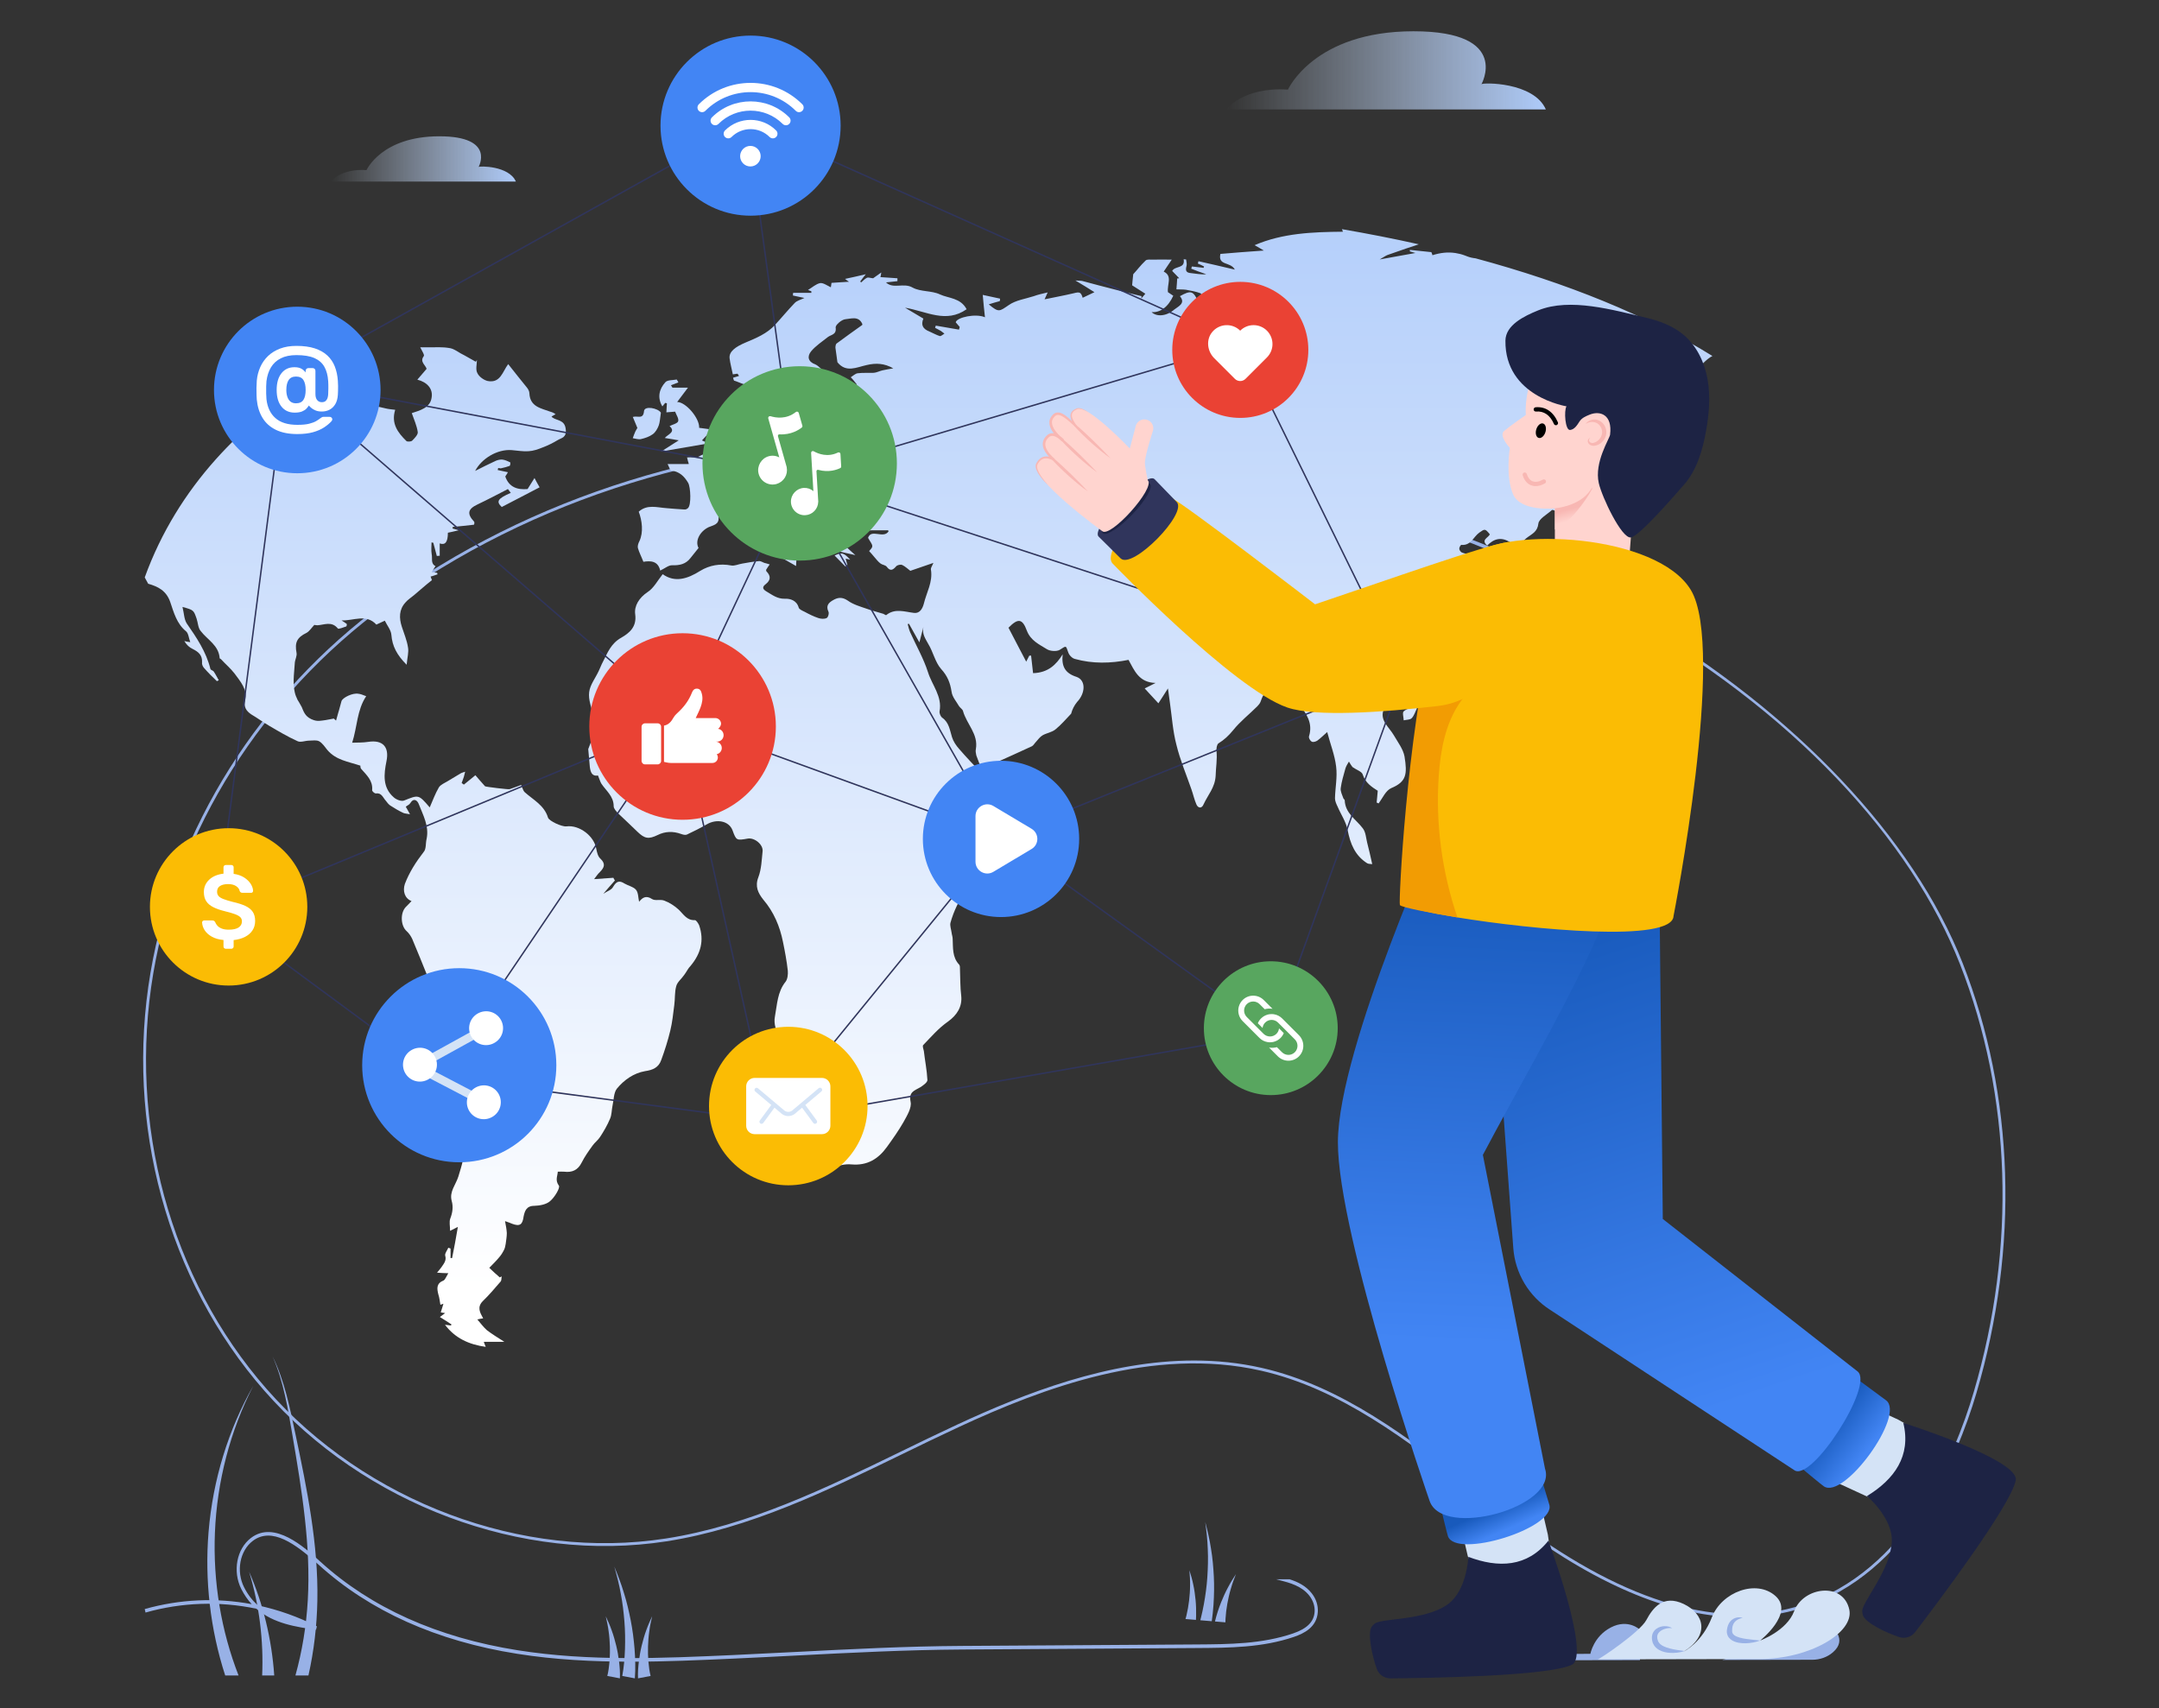 <svg width="580" height="459" viewBox="0 0 580 459" fill="none" xmlns="http://www.w3.org/2000/svg">
<rect x="0" y="0" width="580" height="459" fill="#333333" stroke="none"/>
<path d="M467.728 434.514C449.933 434.514 429.973 426.4 408.155 410.257C403.938 407.137 399.684 403.829 395.572 400.631C378.193 387.12 360.222 373.148 338.788 368.271C309.881 361.695 280.173 372.917 257.524 383.433C252.429 385.799 247.267 388.31 242.275 390.739C222.167 400.524 201.374 410.641 179.044 414.115C140.249 420.151 97.844 404.269 71.011 373.651C44.967 343.935 33.535 301.945 40.426 261.328C46.991 222.639 69.811 186.473 103.037 162.1C142.382 133.239 192.807 117.586 245.062 117.997C319.85 118.6 387.312 135.422 440.154 166.648C482.299 191.553 514.046 225.132 527.257 258.774C541.167 294.201 542.484 335.212 530.964 374.253C525.76 391.888 512.775 422.837 484.266 431.977C478.986 433.669 473.469 434.513 467.727 434.513L467.728 434.514ZM320.8 365.537C326.839 365.537 332.913 366.141 338.96 367.517C360.561 372.432 378.601 386.458 396.046 400.021C400.155 403.216 404.405 406.52 408.615 409.634C437.262 430.83 462.633 438.101 484.031 431.239C512.2 422.21 525.062 391.522 530.221 374.034C541.694 335.157 540.385 294.324 526.536 259.056C500.351 192.371 401.098 120.026 245.056 118.771C192.958 118.371 142.706 133.96 103.495 162.724C70.43 186.979 47.72 222.966 41.189 261.458C34.334 301.847 45.701 343.598 71.592 373.142C98.254 403.564 140.382 419.349 178.925 413.351C201.141 409.894 221.88 399.803 241.937 390.044C246.932 387.613 252.097 385.1 257.198 382.732C275.236 374.359 297.738 365.537 320.8 365.537Z" fill="#98B1E6"/>
<path d="M455.211 99.802C456.17 100.051 456.711 100.165 457.253 100.228C457.253 100.352 457.253 100.467 457.191 100.583C455.095 100.885 452.947 101.187 450.816 101.48C450.762 101.364 450.762 101.24 450.7 101.116C451.064 101 451.411 100.822 451.837 100.644C450.043 100.397 448.614 98.914 446.421 99.988C444.991 100.707 442.949 100.761 441.334 100.467C437.49 99.802 434.507 100.707 431.648 103.548C429.046 106.239 425.752 108.316 422.432 110.882C423.63 111.113 424.456 111.238 425.388 111.477C425.335 111.885 425.272 112.311 425.21 113.022C425.814 112.79 426.223 112.604 426.773 112.382C426.657 112.906 426.587 113.27 426.472 113.626C426.657 113.732 426.773 113.909 426.889 114.025C427.608 113.448 428.256 112.72 429.047 112.311C429.57 112.071 430.396 112.071 430.875 112.311C432.9 113.324 433.556 116.12 432.482 118.269C432.119 119.077 431.825 120.036 431.825 120.932C431.763 122.957 431.523 124.741 429.987 126.464C427.484 129.402 425.335 132.66 423.027 135.75C421.535 137.713 419.795 138.139 417.486 137.126C417.308 137.055 417.016 136.94 416.892 137.055C415.578 138.254 413.394 139.381 413.269 140.705C413.03 142.835 411.6 143.439 410.393 144.327C409.15 145.277 408.732 145.703 410.047 147.061C411.902 148.899 413.03 151.35 412.55 154.083C412.434 154.795 411.6 155.638 410.872 155.931C409.922 156.401 408.732 156.526 407.685 156.765C407.499 155.211 407.206 153.427 407.206 151.687C407.25 150.044 407.322 150.098 405.581 149.378C405.225 149.262 404.933 148.419 404.978 147.949C405.047 147.177 405.457 146.457 405.705 145.703C403.255 144.149 401.31 144.744 399.517 146.582C397.723 144.984 399.872 144.504 400.227 143.554C398.922 141.938 398.85 142.116 397.439 143.075C395.823 144.202 395.176 146.626 392.61 146.396C392.37 146.396 392.024 147.061 392.024 147.407C392.024 147.771 392.37 148.251 392.663 148.42C393.204 148.668 393.924 148.784 394.332 148.9C394.58 149.627 394.75 150.222 394.935 150.87C395.8 150.432 396.676 150.017 397.564 149.627C398.487 149.929 399.561 150.222 400.467 150.524C398.433 152.176 396.49 153.844 394.883 155.158C396.605 158.186 397.901 160.574 399.517 163.415C398.487 162.936 397.839 162.643 397.138 162.367L396.969 162.527C397.786 163.237 398.611 163.956 399.561 164.792C398.611 165.449 397.839 165.919 397.199 166.399C397.954 166.878 399.268 167.303 399.268 167.783C399.268 168.902 398.851 170.091 398.318 171.22C397.501 173.013 396.605 174.726 395.468 176.404C394.403 178.074 393.143 179.663 391.784 181.154C390.594 182.477 389.342 183.907 387.194 183.782C386.856 183.782 386.439 184.359 386.075 184.661C385.844 184.421 385.596 184.093 385.232 183.605C385.063 184.093 385.116 184.661 384.885 184.776C383.74 185.372 382.612 186.091 381.361 186.402C379.816 186.81 378.866 187.351 379.7 189.384C379.399 189.323 379.168 189.323 378.865 189.323C378.688 188.425 378.448 187.528 378.209 186.402C377.489 186.402 376.122 185.966 375.483 186.517C374.054 187.591 372.491 188.905 371.781 190.494C370.475 193.468 373.157 195.315 374.462 197.579C375.537 199.435 376.948 201.264 377.312 203.235C378.085 207.993 377.845 210.036 373.76 211.74C372.26 212.397 371.417 214.43 370.36 215.859C370.182 215.788 370.004 215.674 369.827 215.629C369.951 214.599 370.005 213.587 370.121 212.459C368.505 211.429 366.782 210.329 366.072 208.056C365.824 207.283 364.412 206.857 363.337 206.085C363.088 205.809 362.742 205.215 362.379 204.62C362.023 205.215 361.606 205.863 361.429 206.493C360.949 208.242 360.408 209.964 360.176 211.74C360.052 212.628 360.585 213.587 360.888 214.493C360.949 214.661 361.251 214.839 361.251 215.025C361.367 218.523 364.358 220.201 366.116 222.563C366.897 223.584 366.96 225.076 367.261 226.327C367.741 228.165 368.158 230.012 368.638 232.169C368.274 232.098 367.679 232.169 367.261 231.921C363.994 229.834 362.743 226.692 362.024 222.989C361.606 220.796 360.222 218.816 359.351 216.748C358.996 216.037 358.632 215.194 358.632 214.492C358.703 211.615 359.298 208.766 358.943 205.969C358.579 202.871 357.38 199.914 356.545 196.682C355.586 197.525 354.815 198.299 353.935 198.955C353.527 199.248 352.737 199.497 352.381 199.248C351.964 199.07 351.485 198.173 351.671 197.766C352.737 194.259 350.961 191.817 349.043 189.197C348.227 188.124 347.933 186.57 347.392 185.327C347.152 184.724 346.797 184.244 346.504 183.729C346.069 184.137 345.776 184.724 345.306 184.963C344.276 185.443 343.29 185.966 342.278 186.037C339.579 186.091 339.579 185.966 338.638 188.541C338.452 189.02 338.087 189.438 337.759 189.775C335.601 191.933 333.151 193.833 331.26 196.203C330.079 197.641 328.881 198.769 327.327 199.728C326.927 199.968 326.75 201.024 326.794 201.681C327.052 204.017 326.617 206.262 326.572 208.473C326.385 211.615 324.477 213.587 323.34 216.09C322.86 217.281 321.911 217.156 321.449 216.224C320.854 214.901 320.561 213.471 320.073 212.095C318.697 208.109 317.019 204.184 316.033 200.092C315.075 196.452 314.835 192.652 314.302 188.905C314.116 187.59 313.947 186.277 313.761 184.963C312.925 186.277 312.216 187.413 311.195 188.958C309.774 187.413 308.647 186.215 307.511 184.963C308.469 184.484 309.295 184.093 310.44 183.489C305.894 183.373 304.731 180.071 303.169 177.292C298.357 178.251 293.536 178.367 288.777 177.044C288.049 176.884 287.232 176.041 286.992 175.321C286.273 173.288 286.513 173.475 284.657 174.611C283.823 175.09 282.11 174.957 281.266 174.433C279.179 173.137 276.88 172.125 275.85 169.425C274.652 166.167 273.471 166.052 270.923 168.654C272.53 171.699 274.065 174.726 275.682 177.771C275.921 177.354 276.215 176.75 276.516 176.155H276.996C277.173 177.833 277.351 179.423 277.528 180.862C281.568 180.737 283.725 178.606 285.483 175.801C285.136 178.944 286.034 180.862 289.239 181.873C291.742 182.779 291.627 186.215 289.354 188.603C288.598 189.521 288.052 190.594 287.756 191.746C286.389 193.175 285.075 194.738 283.539 195.972C282.589 196.754 281.213 196.931 280.138 197.526C279.419 197.934 278.878 198.654 278.309 199.319C277.946 199.674 277.644 200.269 277.227 200.491C273.879 202.045 270.568 203.536 267.238 205.028C266.048 205.508 264.84 205.969 263.642 206.44C263.148 205.289 262.692 204.122 262.275 202.942C262.159 202.391 262.035 201.796 262.159 201.264C262.878 197.233 259.674 194.551 258.706 191.035C258.59 190.556 257.933 190.193 257.631 189.713C256.93 188.487 255.802 187.236 255.634 185.851C255.27 183.489 254.56 181.633 252.819 179.734C251.203 177.887 250.689 175.144 249.374 173.013C248.603 171.583 247.652 170.331 248.061 168.467C247.767 169.612 247.466 170.811 246.986 172.595C245.85 170.624 245.033 169.061 244.199 167.597C244.075 167.597 243.959 167.668 243.844 167.668C244.03 168.422 244.199 169.133 244.501 169.852C246.099 173.412 248.123 176.928 249.303 180.622C250.387 184.093 253.184 187.112 252.402 191.151C252.34 191.692 252.704 192.527 253.121 192.829C254.968 194.134 255.155 196.159 255.75 198.058C256.105 199.204 256.86 200.332 257.702 201.264C259.497 203.35 261.405 205.33 263.411 207.461C262.856 207.928 262.308 208.404 261.769 208.89C262.337 209.486 262.932 210.196 263.642 210.675C264.308 211.162 265.205 211.74 265.87 211.615C267.869 211.216 269.848 210.444 271.81 209.849C273.284 209.432 274.776 209.077 276.631 208.589C276.401 210.373 276.445 212.459 275.734 214.129C273.764 218.772 271.464 223.282 269.129 227.739C268.463 228.938 267.238 229.834 266.217 230.918C265.986 231.158 265.622 231.325 265.392 231.565C261.165 236.502 257.099 241.5 255.332 247.937C255.154 248.71 255.51 249.651 255.634 250.539C255.688 251.08 255.928 251.676 255.928 252.27C256.042 254.658 255.802 257.153 257.631 259.124C257.933 259.425 257.889 260.021 257.889 260.482C257.996 262.862 257.934 265.25 258.227 267.558C258.537 270.435 257.099 272.734 254.675 274.466C252.172 276.206 250.147 278.568 248.007 280.787C247.767 281.027 248.061 281.862 248.185 282.376C248.487 285.004 249.011 287.552 249.144 290.189C249.144 290.829 247.945 291.672 247.173 292.151C245.699 293.021 244.075 293.332 244.625 296.013C244.98 297.621 243.666 299.751 242.707 301.492C241.393 303.791 239.857 305.948 238.313 308.097C235.977 311.365 233.012 313.22 228.733 312.847C227.01 312.669 224.897 313.149 223.379 314.046C221.595 315.049 220.804 313.806 220.147 312.962C219.552 312.199 219.481 310.876 219.321 309.802C219.188 309.055 219.481 308.159 219.188 307.502C217.839 304.572 216.045 301.838 214.909 298.864C213.906 296.129 212.964 293.084 213.018 290.233C213.08 286.016 210.922 282.687 209.44 279.047C208.605 277.085 207.762 275.185 208.18 273.099C208.783 269.893 208.836 266.484 211.047 263.758C211.588 263.048 211.713 261.788 211.642 260.82C211.348 258.227 210.878 255.661 210.337 253.051C209.501 248.896 207.877 245.007 205.036 241.687C203.66 239.947 202.763 238.18 203.731 235.676C204.557 233.519 204.619 231.033 204.868 228.698C205.036 226.869 202.648 224.96 200.819 225.315C197.826 225.856 197.782 225.795 196.771 223.042C195.812 220.565 192.535 219.899 189.801 221.515C188.079 222.509 186.285 223.406 184.519 224.232C184.092 224.419 183.444 224.232 182.964 224.063C180.807 223.282 178.676 223.344 176.643 224.365C174.273 225.501 173.207 225.378 171.236 223.46C169.638 221.871 167.907 220.317 166.238 218.701C165.643 218.115 164.861 217.28 164.861 216.632C164.861 213.889 162.802 212.459 161.532 210.515C161.177 209.893 161.009 209.193 160.645 208.357C159.038 208.65 158.629 207.46 158.451 206.014C158.336 204.62 158.212 203.181 158.026 201.264C159.038 198.725 160.28 195.679 159.384 192.11C158.869 190.077 158.025 187.946 158.274 185.966C158.505 184.022 159.925 182.229 160.822 180.319C161.24 179.476 161.532 178.606 161.959 177.834C163.21 175.392 164.107 172.897 166.895 171.335C169.034 170.091 171.112 168.467 170.641 165.031C170.34 162.82 171.654 160.627 173.971 159.074C175.631 158.008 176.643 155.993 178.028 154.27C181.286 156.587 184.643 155.567 188.132 153.365C190.583 151.873 193.424 151.35 196.424 151.926C197.303 152.113 198.368 151.58 199.39 151.421C200.881 151.172 202.347 150.87 203.847 150.763C204.326 150.692 204.868 151.056 205.329 151.234C205.817 151.35 206.235 151.465 206.776 151.652C206.475 152.042 206.119 152.592 205.817 153.072C205.817 153.24 205.817 153.428 205.879 153.48C207.123 154.75 207.078 155.868 205.694 156.952C204.69 157.706 204.868 158.301 205.879 158.897C207.416 159.793 208.783 160.929 210.878 160.867C212.237 160.805 214.022 161.285 214.563 163.237C214.679 163.717 215.566 164.081 216.161 164.374C217.369 165.031 218.567 165.626 219.845 166.052C220.511 166.283 221.462 166.354 222.065 166.052C222.483 165.874 222.784 164.73 222.544 164.312C221.825 162.758 222.598 161.941 223.734 161.285C225.03 160.504 226.22 160.326 227.72 161.346C229.212 162.429 231.041 162.936 232.763 163.53C234.264 164.081 235.791 164.436 237.291 164.915C237.585 165.031 237.948 165.324 238.064 165.271C240.434 163.353 243 164.374 245.566 164.676C247.102 164.844 247.821 163.531 248.185 162.181C248.896 159.189 250.626 156.401 250.094 153.072C249.97 152.592 250.449 152.042 250.751 151.234C248.487 151.998 246.507 152.708 244.553 153.365C243.896 152.885 243.186 152.176 242.405 151.811C241.935 151.58 241.029 151.811 240.727 152.176C239.857 153.187 239.138 153.552 238.179 152.229C237.833 151.811 236.99 151.749 236.572 151.421C235.907 150.941 235.444 150.284 234.903 149.681C234.441 149.085 233.909 148.544 233.492 148.064C233.722 147.709 234.389 147.222 234.326 146.697C234.326 146.164 233.793 145.579 233.199 144.504C234.033 141.938 237.407 144.922 238.73 142.711C238.658 142.649 238.614 142.471 238.481 142.471C235.569 142.471 232.648 142.471 229.718 142.595C229.327 142.595 228.911 143.306 228.307 143.786C228.013 143.67 227.605 143.368 226.877 142.96C227.126 144.442 227.357 145.756 227.605 147.177C228.075 147.656 228.848 148.304 229.789 149.148C227.774 148.668 226.167 148.367 224.551 147.949C223.796 147.771 221.346 143.075 221.524 142.116C221.825 140.801 221.408 139.932 220.272 139.266C218.717 138.316 217.004 137.472 215.628 136.283C214.438 135.288 213.657 133.797 212.601 132.43L211.473 133.548L211.287 131.231C210.514 131.471 209.742 131.701 208.961 131.879C208.659 133.851 209.023 135.342 210.879 136.221C211.349 136.461 211.402 137.366 211.828 137.89C212.37 138.618 212.903 139.621 213.657 139.861C215.744 140.456 216.942 142.409 218.842 143.19C219.251 143.368 219.481 143.963 219.552 144.682C218.842 144.202 218.132 143.67 217.297 143.128C216.045 144.264 215.93 145.223 217.537 146.058C216.702 147.221 216.045 148.189 215.389 149.148C215.264 149.086 215.095 149.023 214.971 148.97C215.211 148.127 215.814 147.061 215.513 146.395C214.855 145.108 213.906 143.785 212.849 142.835C211.473 141.575 209.68 140.864 208.312 139.621C207.185 138.618 206.359 137.242 205.516 135.981C204.619 134.561 203.243 134.392 201.893 135.111C200.037 136.096 198.484 138.068 195.767 136.647C193.903 135.688 192.775 136.816 193.015 138.849C193.316 140.988 191.524 141.104 190.351 141.646C188.016 142.773 186.64 145.348 187.661 147.222C186.942 148.126 186.17 149.085 185.459 149.973C184.216 151.58 182.548 151.926 180.594 151.873C179.635 151.811 178.623 152.708 177.362 153.303C176.767 150.639 174.699 150.639 172.843 150.941C172.32 149.565 171.699 148.42 171.361 147.222C171.237 146.697 171.477 145.942 171.769 145.401C172.906 143.004 172.488 139.861 171.591 137.473C173.855 135.448 176.475 136.345 178.979 136.522C180.594 136.647 182.245 136.816 183.852 136.887C184.154 136.94 184.571 136.763 184.811 136.523C185.762 135.688 185.53 130.867 184.873 129.74C183.799 127.901 182.485 126.703 180.301 126.41C179.999 126.41 179.822 125.567 179.342 124.67H185.051C184.862 124.09 184.702 123.5 184.571 122.903C185.762 122.787 187.12 123.081 187.963 122.548C188.86 121.944 190.395 121.944 190.583 120.088C190.698 119.44 192.962 119.148 194.09 118.437C195.465 117.665 196.727 116.653 197.889 115.703C198.005 115.57 197.596 114.806 197.303 114.025C198.129 114.079 198.839 114.141 199.567 114.211C199.505 114.14 199.434 114.025 199.389 113.963C200.944 113.661 202.417 113.386 203.9 113.084C203.243 111.654 202.346 109.986 201.893 108.245C201.476 107.082 201.592 105.768 203.421 105.466C204.21 105.333 204.868 104.694 205.64 104.214C205.764 105.333 205.818 106.239 205.933 107.49C203.491 109.32 203.491 111.477 206.652 112.311C208.481 112.852 210.701 112.019 212.787 113.155C213.426 113.501 215.042 112.018 216.294 111.538C217.537 111.059 218.771 109.923 220.147 111.538C220.449 111.885 221.639 111.593 222.358 111.299C223.077 111.059 223.68 110.456 224.134 110.154C224.435 108.484 224.551 106.78 225.083 105.174C225.145 104.809 226.761 104.507 227.303 104.809C229.487 106.239 229.603 106.239 230.029 103.735C230.082 103.495 230.152 103.247 230.152 103.247C229.549 102.492 229.097 101.897 228.546 101.364C229.211 100.947 229.789 100.352 230.446 100.282C231.875 100.104 233.314 100.228 234.743 100.166C235.498 100.104 236.27 99.686 237.051 99.508C237.948 99.323 238.846 99.145 239.972 98.967C237.584 97.6 235.321 97.485 232.834 98.079C230.082 98.675 227.304 100.228 224.968 97.325C224.782 96.135 224.605 94.812 224.435 93.436C224.435 93.081 224.489 92.486 224.737 92.299C226.939 90.657 229.212 89.041 231.636 87.31C231.663 87.239 231.68 87.088 231.636 86.999C230.633 84.815 228.617 85.65 227.126 85.765C226.105 85.836 224.435 87.31 224.489 87.967C224.782 89.938 223.317 89.876 222.42 90.542C220.866 91.784 219.144 92.894 217.901 94.386C216.774 95.771 217.066 97.201 219.029 97.901C219.614 98.141 220.085 98.675 220.866 99.322C219.729 100.165 218.665 100.822 217.785 101.711C217.182 102.314 216.649 103.247 216.463 104.09C216.107 105.884 216.045 107.739 213.426 107.677C213.08 107.677 212.716 108.209 212.308 108.484C211.828 108.911 211.287 109.32 210.878 109.63C210.077 107.935 209.26 106.248 208.428 104.569C207.664 102.945 206.892 101.364 206.235 100.051C204.441 101.187 202.896 102.67 201.112 103.247C200.037 103.61 198.484 102.616 197.188 102.261C197.045 102.012 197.002 101.711 196.939 101.48C197.481 101.302 198.004 101.187 198.546 101C198.43 100.822 198.245 100.583 198.129 100.397C197.711 100.467 197.348 100.521 196.868 100.583C196.593 99.144 196.175 97.715 195.998 96.25C195.812 94.501 197.481 93.205 200.348 92.006C203.128 90.835 206.057 89.636 208.179 87.31C209.981 85.356 211.642 83.333 213.479 81.415C214.075 80.775 215.096 80.535 216.107 80.056C214.97 79.826 213.959 79.576 213.018 79.399C213.018 79.159 213.018 78.919 213.08 78.68H217.963V78.263C217.662 78.147 217.368 78.032 217.066 77.908C218.265 77.189 219.188 76.301 220.325 76.061C221.16 75.945 222.189 76.709 223.202 77.189C223.254 76.78 223.317 76.301 223.38 75.999C224.897 75.875 226.406 75.821 228.075 75.698C227.72 75.484 227.241 75.12 227.01 74.933C228.661 74.587 230.562 74.161 232.586 73.681C232.115 74.277 231.582 74.933 231.103 75.599C231.157 75.697 231.227 75.821 231.343 75.875C231.822 75.484 232.284 74.933 232.888 74.64C233.244 74.454 233.793 74.702 234.557 74.765C235.291 74.252 236.022 73.734 236.75 73.21C236.634 73.975 236.572 74.339 236.51 74.454C238.134 74.587 239.617 74.64 241.091 74.765V75.537C240.043 75.653 238.969 75.759 238.02 75.875C239.928 77.738 242.769 75.875 245.157 77.26C247.289 78.441 250.272 78.032 252.518 79.106C254.853 80.18 258.049 80.003 259.674 83.084C254.134 86.946 249.011 83.679 243.124 82.666C245.096 83.857 246.578 84.691 248.061 85.597C247.351 87.31 247.883 88.384 249.739 89.095C250.689 89.512 251.514 89.992 252.473 90.293C252.82 90.355 253.29 89.876 253.716 89.636C253.424 89.396 253.121 89.157 252.766 88.917C252.287 88.615 251.745 88.384 251.204 88.082C251.275 87.904 251.328 87.665 251.39 87.488C253.476 87.843 255.563 88.198 257.631 88.562C257.702 88.313 257.747 88.082 257.818 87.843C257.454 87.425 257.099 87 256.744 86.591C257.045 85.241 262.16 84.158 264.601 85.241C264.37 83.145 264.193 81.361 264.007 79.231C265.436 79.523 267.061 79.87 268.65 80.234C268.65 80.474 268.65 80.713 268.588 80.9C267.629 81.175 266.688 81.415 265.622 81.77C268.348 84.043 268.463 83.678 271.029 81.948C272.867 80.66 275.442 80.305 277.706 79.576C278.825 79.159 279.952 78.919 281.452 78.565C281.151 79.23 280.911 79.71 280.617 80.42C283.299 79.87 285.847 79.399 288.412 78.796C290.011 78.387 290.375 78.441 290.855 80.003C291.742 79.577 292.577 79.16 294.015 78.502C292.327 77.424 290.619 76.376 288.893 75.359C290.011 75.413 290.606 75.413 291.148 75.599C292.515 75.946 293.944 76.354 295.311 76.709C299.129 77.739 302.867 78.627 306.676 79.576C306.614 79.826 306.614 80.003 306.56 80.234C306.916 79.87 307.208 79.461 307.688 78.919C306.493 78.182 305.309 77.427 304.137 76.656C304.181 75.946 304.305 75.005 304.43 73.681C305.327 72.732 306.436 71.24 307.759 69.997C308.105 69.641 309.002 69.757 309.73 69.757C311.195 69.703 312.695 69.757 314.781 69.757C313.823 71.115 313.29 72.021 312.624 72.972C315.075 74.161 313.468 76.416 313.761 78.502C314.116 78.742 314.658 79.106 315.19 79.461C313.823 82.489 311.674 84.043 309.367 83.856C310.671 85.126 313.29 85.055 315.491 83.146C316.433 82.373 318.635 81.53 316.975 79.576C319.958 77.908 320.561 78.147 321.911 81.06C322.142 81.53 323.038 81.708 323.705 82.072C323.749 81.894 323.82 81.708 323.882 81.583C323.456 81.361 322.985 81.175 322.505 80.953C322.683 80.9 322.799 80.775 322.985 80.713C322.861 80.056 322.861 78.982 322.505 78.796C321.272 78.325 319.896 78.085 318.582 77.846C317.739 77.739 316.842 77.784 316.033 77.739C316.095 76.78 316.22 75.759 316.247 74.818C316.433 74.818 316.61 74.765 316.797 74.765C316.149 74.108 315.554 73.45 314.897 72.794C315.669 71.365 318.466 72.252 317.978 69.642C318.217 69.704 318.404 69.704 318.635 69.704C318.697 70.237 318.883 70.885 318.768 71.365C318.466 72.554 318.466 73.273 319.958 73.38C321.272 73.504 322.559 73.814 324.051 73.681C322.683 73.211 321.334 72.732 320.011 72.19C320.073 72.021 320.135 71.772 320.198 71.595C321.201 71.729 322.257 71.844 323.341 71.958C323.394 71.844 323.394 71.729 323.456 71.595C322.915 71.293 322.39 71.062 321.796 70.814C321.84 70.583 321.912 70.406 321.956 70.184C325.072 70.885 328.215 71.595 331.731 72.439C330.603 70.237 327.14 71.48 327.851 68.222C331.393 67.911 335.193 67.618 339.526 67.316C338.336 66.605 337.626 66.179 337.031 65.878C344.577 62.619 352.683 62.327 360.772 62.255C360.692 62.06 360.611 61.847 360.506 61.572C367.527 62.779 374.426 64.128 381.147 65.638C380.02 66.037 378.875 66.41 377.72 66.775C376.06 67.378 374.4 67.911 372.731 68.515C372.136 68.745 371.533 69.225 370.644 69.704C373.982 69.109 376.903 68.567 380.242 67.973C379.514 67.742 379.105 67.671 378.75 67.555V67.138C380.659 67.316 382.497 67.556 384.521 67.741C384.583 67.911 384.77 68.266 384.815 68.567C386.98 67.893 388.978 67.67 390.976 67.982C390.993 67.982 391.021 67.982 391.03 67.99C391.837 68.115 392.645 68.311 393.48 68.621C393.488 68.621 393.497 68.621 393.506 68.63C393.702 68.701 393.897 68.772 394.101 68.86C394.828 69.154 395.62 69.322 396.418 69.411C420.798 75.99 442.506 84.744 460.032 95.646C458.3 96.526 456.987 98.275 455.211 99.802Z" fill="url(#paint0_linear_0_1672)"/>
<path d="M185.544 259.47C184.825 260.178 184.423 261.137 183.829 261.904C183.11 262.977 181.97 263.82 181.673 264.932C181.204 266.551 181.376 268.392 181.136 270.069C180.839 272.378 180.609 274.707 180.063 276.92C179.421 279.585 178.568 282.268 177.628 284.818C176.919 286.859 175.31 287.501 173.298 287.788C170.192 288.325 167.624 290.184 165.727 292.484C164.835 293.624 164.892 295.599 164.538 297.132C164.299 298.263 164.356 299.518 163.877 300.591C163.177 302.269 162.219 303.927 161.213 305.459C160.676 306.303 159.775 306.955 159.181 307.798C158.108 309.293 157.092 310.711 156.278 312.322C155.261 314.382 153.709 315.072 151.552 314.804C151.035 314.746 150.537 314.804 149.846 314.804C149.78 316.059 149.071 317.075 150.144 318.56C150.537 319.106 149.004 321.703 147.758 322.729C146.732 323.63 144.959 323.927 143.531 323.975C141.385 323.975 140.963 325.422 140.666 326.83C140.379 329.044 139.641 329.571 137.581 328.795C137.043 328.565 136.564 328.383 135.673 328.086C135.923 329.341 136.085 330.28 136.152 331.287C136.152 332.245 135.971 333.194 135.855 334.162C135.74 334.756 135.673 335.274 135.424 335.762C135.07 336.472 134.62 337.238 134.073 337.832C133.239 338.857 132.348 339.692 131.447 340.631C132.347 341.541 133.296 342.356 134.255 343.199C134.437 343.132 134.619 343.017 134.791 342.95C134.647 343.381 134.791 343.975 134.475 344.329C132.942 346.112 131.389 347.952 129.655 349.619C128.121 351.239 128.936 352.648 129.799 354.21C129.253 354.258 128.697 354.392 128.236 354.507C129.118 355.513 129.827 356.52 130.785 357.372C132.166 358.427 133.651 359.347 135.491 360.516H129.971C130.028 360.698 130.211 361.235 130.489 361.867C125.974 361.234 122.285 359.558 119.544 355.936C120.033 355.992 120.618 356.059 121.087 356.117C121.154 356.117 121.154 355.992 121.337 355.878C120.321 355.216 119.362 354.555 118.165 353.846C118.768 353.386 119.123 353.127 119.592 352.792C119.084 352.715 118.769 352.648 118.404 352.609C118.673 351.89 118.835 351.115 119.123 350.281C118.673 350.463 118.346 350.521 118.308 350.559C118.126 349.572 118.069 348.671 117.762 347.78C117.349 346.16 117.206 344.809 119.18 344.023C119.592 343.793 119.86 343.017 120.436 342.077C119.295 342.077 118.49 342.001 117.407 341.934C117.81 341.484 118.165 340.985 118.538 340.535C119.18 339.576 120.033 338.676 119.592 337.325C119.478 336.73 120.139 335.944 120.435 335.235C120.618 335.274 120.857 335.418 121.039 335.446V338.014H121.451C121.988 335.418 122.467 332.782 123.004 329.638C122.112 330.099 121.749 330.28 120.915 330.692C120.915 329.457 120.618 328.259 120.973 327.367C121.566 325.834 121.815 324.272 121.336 322.614C120.676 320.16 122.467 318.263 123.129 316.126C124.088 312.963 125.141 309.887 124.613 306.486C124.298 304.636 124.796 302.661 125.036 300.764C125.438 297.477 125.974 294.218 126.387 290.893C126.684 287.961 126.809 285 127.115 282.019C127.527 277.86 125.553 275.061 122.112 272.857C120.033 271.554 118.126 269.695 116.631 267.683C115.625 266.302 115.5 264.156 114.907 262.45C113.546 259.042 112.157 255.647 110.737 252.263C110.383 251.487 109.846 250.72 109.243 250.174C107.642 248.774 107.46 245.315 109.012 243.686C109.549 243.178 110.028 242.631 110.555 242.095C108.724 241.386 108.131 239.411 108.763 237.495C109.962 234.351 111.753 231.564 113.833 228.88C114.542 228.065 114.303 226.57 114.609 225.372C115.318 221.932 113.651 219 112.472 215.971C112.117 215.08 111.159 214.246 110.21 215.789C109.961 216.22 109.424 216.392 109.012 216.748C109.367 217.351 109.607 217.811 110.144 218.769C109.243 218.587 108.581 218.587 108.189 218.338C107.057 217.811 105.917 217.111 104.796 216.392C104.364 216.076 103.953 215.559 103.655 215.147C102.87 214.303 102.525 212.943 100.982 213.173C100.627 213.221 99.909 212.569 99.975 212.272C100.205 209.732 98.48 208.237 97.062 206.617C96.746 206.263 96.822 205.717 96.822 205.717C93.535 204.614 90.277 204.251 87.939 201.5C87.287 200.686 86.626 199.67 85.753 199.172C85.016 198.77 83.962 198.989 83.07 198.989C81.997 198.989 80.751 199.545 79.927 199.133C77.292 197.935 74.81 196.469 72.241 194.955C70.622 193.997 69.098 192.874 67.478 191.926C66.098 190.967 65.446 189.953 65.869 188.122C66.53 185.256 64.555 183.072 63.023 180.973C61.939 179.564 60.569 178.424 59.371 177.111C59.275 177.044 59.093 176.928 59.016 176.88C58.776 173.354 55.748 171.936 53.918 169.54C53.199 168.715 53.199 167.355 52.816 166.215C52.011 163.895 52.011 163.895 49.021 163.071C49.442 164.729 49.442 166.348 50.151 167.479C52.787 171.284 55.385 175.089 56.525 179.727C56.592 180.024 57.244 180.139 57.425 180.436C57.953 181.213 58.317 181.998 58.776 182.775C58.556 182.889 58.384 182.947 58.259 183.004C57.061 181.874 55.863 180.676 54.742 179.382C54.436 179.018 54.196 178.423 54.282 177.935C54.378 176.037 53.324 175.136 51.761 174.36C50.871 173.948 50.103 173.249 49.519 172.233C49.922 172.357 50.334 172.415 51.11 172.53C50.698 171.399 50.631 170.144 49.97 169.606C47.469 167.576 46.692 164.547 45.753 161.807C44.689 158.663 42.427 157.59 39.802 156.832C39.485 156.257 39.179 155.692 38.882 155.137C47.698 130.776 65.476 112.979 84.824 101.508C84.91 101.604 84.996 101.681 85.092 101.709C87.287 102.552 87.824 103.09 88.37 105.639C91.648 104.622 94.129 106.175 96.928 107.766C98.835 108.907 101.403 109.146 103.655 109.74C104.364 109.922 105.208 109.98 106.166 110.104C105.026 113.775 106.856 116.229 109.185 118.499C109.424 118.719 110.441 118.682 110.737 118.384C111.399 117.723 112.3 116.775 112.232 116.113C111.993 114.379 111.216 112.721 110.622 110.995C112.808 110.286 115.5 109.558 115.922 106.99C116.449 104.441 114.685 102.649 112.117 102.006C112.941 101.029 113.771 100.058 114.609 99.093C114.245 97.972 112.712 97.195 113.833 95.701C114.13 95.403 113.373 94.33 112.894 93.315H115.376C117.11 93.315 118.902 93.2 120.618 93.496C121.749 93.612 122.707 94.33 123.722 94.924C125.141 95.643 126.454 96.458 127.824 97.195C127.939 97.023 128.007 96.879 128.121 96.707C128.121 97.828 127.709 99.275 128.236 100.224C128.658 101.183 129.971 102.141 131.035 102.37C134.475 103.012 135.012 99.803 136.526 97.828C138.175 99.984 139.909 102.054 141.567 104.144C141.912 104.565 142.218 105.169 142.218 105.696C142.391 109.28 145.323 109.682 147.758 110.583C148.055 110.698 148.352 110.746 148.591 110.881C148.774 110.929 148.946 111.111 149.253 111.292C148.821 111.532 148.524 111.714 148.17 111.887C148.227 111.954 148.284 112.069 148.352 112.127C149.597 113.085 151.687 112.721 151.974 115.27C152.272 117.608 150.863 117.608 149.78 118.269C148.511 119.04 147.173 119.691 145.783 120.215C144.605 120.695 143.292 121.163 141.979 121.231C140.512 121.346 139.017 121.048 137.455 120.934C133.593 120.637 129.367 123.205 127.642 126.53C129.253 125.687 131.169 124.757 133.057 123.866C133.593 123.617 134.293 123.435 134.887 123.473C135.673 123.55 136.382 123.895 137.043 124.211C137.159 124.259 137.101 125.035 136.919 125.17C136.2 125.447 135.424 125.629 134.619 125.812C134.37 125.869 134.13 125.744 133.833 125.744C133.776 125.868 133.776 126.108 133.699 126.281C134.62 126.463 135.491 126.703 136.449 126.875C136.268 127.172 135.97 127.718 135.74 128.016C136.746 130.929 139.017 131.638 141.73 131.398C142.276 130.527 142.87 129.578 143.589 128.436C144.068 129.329 144.432 130.028 144.959 130.929C141.614 132.653 138.289 134.427 134.791 136.218C133.239 134.743 133.651 133.967 137.216 132.424C136.977 132.06 136.746 131.821 136.449 131.398C133.776 132.769 131.082 134.205 128.304 135.519C125.668 136.755 125.391 138.02 127.345 140.139C127.461 140.282 127.461 140.56 127.412 140.703C127.412 140.886 127.346 140.981 127.278 140.981C125.256 141.231 123.426 141.394 121.633 141.576C121.633 141.691 121.566 141.834 121.566 141.988C121.988 142.112 122.409 142.237 123.244 142.468C122.045 142.774 121.154 142.956 120.321 143.128C120.321 145.696 119.592 146.512 118.126 146.003V149.329C117.886 149.329 117.646 149.329 117.349 149.377C117.052 148.188 116.698 147.01 116.401 145.821C116.219 145.821 116.104 145.735 115.922 145.735C115.922 146.828 115.797 147.882 115.97 148.898C116.219 149.971 115.625 151.418 116.995 152.107C116.631 152.587 116.401 153.124 115.97 153.718C116.401 153.718 116.929 153.842 117.407 153.9C117.465 154.015 117.531 154.14 117.531 154.312C116.928 154.494 116.401 154.743 115.673 154.906C115.797 155.27 115.97 155.664 116.036 155.865C114.303 157.225 112.778 158.596 111.216 159.909C110.44 160.57 109.549 161.107 108.907 161.883C107.182 163.78 107.182 166.051 107.958 168.419C108.552 170.268 109.328 172.061 109.607 173.948C109.847 175.204 109.424 176.631 109.243 178.606C106.578 175.922 105.39 173.603 105.141 170.565C105.026 169.243 104.01 168.074 103.378 166.761C102.616 167.102 101.859 167.454 101.106 167.815C98.375 164.844 94.973 166.809 91.744 166.693C92.242 166.972 92.759 167.355 93.18 167.661C93.18 167.892 93.123 168.255 93.027 168.303C92.242 168.534 90.939 169.128 90.756 168.85C89.079 166.808 87.105 167.891 85.275 167.997C84.834 167.997 84.441 167.892 84.441 167.892C83.665 168.715 83.119 169.607 82.352 170.029C79.745 171.285 79.151 172.655 79.659 175.385C79.841 176.219 79.266 177.178 79.199 178.069C79.026 181.145 78.432 184.279 79.534 187.135C79.534 187.144 79.543 187.144 79.543 187.154L79.563 187.163C79.745 187.71 80.023 188.237 80.397 188.783C80.617 189.138 80.799 189.502 81.029 189.914C81.029 189.914 81.048 189.923 81.058 189.943V189.953C81.537 191.131 81.949 192.415 83.549 193.172C83.627 193.22 83.722 193.278 83.808 193.278C83.808 193.287 83.808 193.307 83.818 193.287C83.828 193.307 83.837 193.307 83.846 193.307C85.275 193.949 86.29 193.604 87.469 193.469C88.236 193.355 88.964 193.172 89.673 193.058C89.855 193.239 90.095 193.469 90.277 193.604C90.507 192.761 90.756 191.984 90.967 191.151L90.987 191.131C91.236 190.192 91.513 189.243 91.744 188.361C92.068 187.412 94.791 186.09 96.285 186.397C96.88 186.445 97.426 186.694 98.375 187.049C95.874 190.786 95.988 195.271 94.609 199.545C95.988 199.497 97.522 199.545 98.95 199.316C102.822 198.721 104.613 200.686 103.828 204.481C103.119 207.988 102.706 211.572 105.802 214.246C106.463 214.84 107.814 215.377 108.552 215.08C112.472 213.518 112.415 213.403 115.442 216.929C116.267 215.022 116.928 213.221 117.886 211.572C118.346 210.806 119.478 210.374 120.321 209.848C121.451 209.186 122.592 208.467 123.723 207.806C124.087 207.576 124.538 207.509 124.959 207.337C124.854 207.806 124.71 208.285 124.614 208.707C124.432 209.301 124.202 209.847 124.019 210.374C124.202 210.48 124.432 210.653 124.614 210.806C125.553 210.029 126.569 209.244 127.709 208.285C128.304 209.004 129.301 210.125 130.307 211.256C130.421 211.4 136.746 212.167 136.919 212.032C138.175 211.572 139.372 211.16 140.004 210.902C140.426 211.86 140.561 212.454 140.925 212.809C143.234 214.897 146.205 216.335 147.212 219.66C147.509 220.609 150.959 222.162 152.147 222.028C155.674 221.567 159.66 224.663 160.197 228.104C160.379 228.994 160.609 230.078 161.27 230.672C162.765 232.099 162.353 233.058 161.155 234.294C160.561 234.831 160.129 235.54 159.603 236.201C161.481 236.086 163.177 235.972 164.777 235.838C164.893 236.086 165.017 236.316 165.189 236.565C164.184 237.696 163.225 238.769 162.084 240.13C163.043 239.469 164.299 239.114 164.711 238.271C165.612 236.738 166.387 236.498 167.796 237.399C168.822 237.994 170.192 238.271 170.843 239.048C171.505 239.824 171.438 241.204 171.687 242.277C172.521 241.252 173.48 240.427 175.185 241.558C176.019 242.095 177.456 241.558 178.471 241.98C179.852 242.488 181.261 243.408 182.334 244.405C183.647 245.66 184.519 247.328 186.676 247.212C187.03 247.212 187.567 248.046 187.816 248.592C189.244 252.694 188.228 256.25 185.544 259.47Z" fill="url(#paint1_linear_0_1672)"/>
<path d="M170.678 115.943C170.914 115.446 171.231 114.989 171.231 114.989L169.999 112.021C171.332 111.634 172.809 112.771 173.014 110.44C173.145 108.94 176.783 109.642 177.546 110.88C177.298 112.444 177.289 113.473 176.945 114.366C176.614 115.22 176.077 116.148 175.359 116.666C174.452 117.321 173.297 117.717 172.19 117.973C171.51 118.136 170.721 117.826 169.986 117.73C170.212 117.133 170.408 116.519 170.678 115.943Z" fill="url(#paint2_linear_0_1672)"/>
<path d="M213.855 152.078C212.117 151.081 210.726 150.279 209.332 149.481C209.354 149.315 209.375 149.154 209.393 148.993H214.025C213.987 149.721 213.934 150.688 213.855 152.078Z" fill="url(#paint3_linear_0_1672)"/>
<path d="M94.909 125.356C94.935 125.312 94.94 125.291 94.909 125.356V125.356Z" fill="url(#paint4_linear_0_1672)"/>
<path d="M94.808 125.535C94.805 125.522 94.801 125.513 94.801 125.5C94.818 125.478 94.835 125.461 94.852 125.438L94.861 125.431C94.848 125.461 94.83 125.496 94.808 125.535Z" fill="url(#paint5_linear_0_1672)"/>
<path d="M202.464 147.054C202.338 145.468 202.237 144.177 202.12 142.726C202.551 142.46 203.148 142.094 203.745 141.732C204.983 143.733 204.621 145.559 202.464 147.053V147.054Z" fill="url(#paint6_linear_0_1672)"/>
<path d="M177.942 109.193C176.504 106.788 177.089 104.534 178.749 102.687C179.324 102.046 180.762 102.181 181.804 101.963C181.952 102.221 182.096 102.473 182.245 102.73C181.582 102.992 180.914 103.253 180.252 103.51C180.388 103.729 180.523 103.946 180.658 104.16H184.81C183.604 105.763 182.741 106.909 181.913 108.007C184.235 107.994 187.966 112.374 187.822 114.945C188.754 115.072 189.704 115.194 191.286 115.407C190.101 116.688 189.399 117.447 188.58 118.331C188.99 118.519 189.373 118.697 190.319 119.129C185.935 119.883 182.06 120.545 177.633 121.303C179.464 120.136 180.993 119.163 182.344 118.3L178.584 117.669C179.459 116.653 181.643 116.069 179.877 114.479C180.723 114.039 182 113.777 182.187 113.176C182.409 112.47 181.682 111.472 181.368 110.601C180.597 110.661 179.834 110.723 179.019 110.788C179.072 109.899 179.115 109.123 179.158 108.352C179.006 108.317 178.853 108.283 178.696 108.247C178.43 108.583 178.161 108.918 177.942 109.193Z" fill="url(#paint7_linear_0_1672)"/>
<path d="M228.406 150.375C227.853 150.252 227.591 150.191 227.177 150.1L227.635 151.774C227.469 151.926 227.304 152.078 227.138 152.235C226.163 151.243 225.187 150.252 224.209 149.263C226.106 148.322 226.698 148.505 228.406 150.375Z" fill="url(#paint8_linear_0_1672)"/>
<path d="M380.307 189.577C380.415 189.838 380.52 190.1 380.625 190.362C380.184 191.242 379.902 192.279 379.243 192.954C378.799 193.412 377.831 193.359 377.095 193.534C377.069 192.707 376.69 191.477 377.086 191.129C377.954 190.374 379.209 190.07 380.307 189.577Z" fill="url(#paint9_linear_0_1672)"/>
<path d="M329.406 29.402C329.406 29.402 334.005 23.275 345.997 24.081C345.997 24.081 352.972 8.402 379.714 8.402C406.457 8.402 397.691 23.113 397.983 22.63C398.276 22.146 412.042 21.985 415.279 29.402H329.406Z" fill="url(#paint10_linear_0_1672)"/>
<path d="M88.856 48.781C88.856 48.781 91.52 45.233 98.466 45.699C98.466 45.699 102.505 36.619 117.992 36.619C133.48 36.619 128.404 45.139 128.573 44.859C128.742 44.579 136.715 44.486 138.59 48.781H88.856Z" fill="url(#paint11_linear_0_1672)"/>
<path d="M206.797 301.38C206.789 301.38 206.78 301.38 206.772 301.379L117.961 289.585C117.929 289.58 117.898 289.568 117.872 289.548L58.105 245.427C58.077 245.407 58.056 245.379 58.042 245.348C58.028 245.316 58.023 245.281 58.028 245.247L76.613 101.938C76.617 101.908 76.628 101.879 76.645 101.854C76.662 101.829 76.684 101.809 76.71 101.794L200.641 32.805C200.668 32.79 200.697 32.782 200.727 32.78C200.758 32.779 200.788 32.785 200.815 32.797L333.277 92.206C333.318 92.225 333.351 92.257 333.372 92.297L377.08 181.275C377.103 181.323 377.106 181.377 377.088 181.426L342.151 277.664C342.139 277.696 342.119 277.724 342.093 277.746C342.067 277.768 342.035 277.782 342.002 277.788L206.83 301.378C206.819 301.38 206.808 301.381 206.797 301.381V301.38ZM118.062 289.208L206.794 300.991L341.826 277.427L376.696 181.372L333.055 92.531L200.745 33.19L76.984 102.085L58.425 245.185L118.061 289.207L118.062 289.208Z" fill="#30355C"/>
<path d="M206.797 301.38C206.753 301.38 206.711 301.365 206.676 301.338C206.642 301.31 206.618 301.272 206.608 301.229L182.65 194.152L118.147 289.5C118.133 289.521 118.115 289.54 118.094 289.554C118.072 289.568 118.049 289.577 118.024 289.582C117.999 289.587 117.973 289.587 117.949 289.582C117.924 289.577 117.9 289.567 117.879 289.553C117.858 289.539 117.84 289.521 117.826 289.499C117.812 289.478 117.802 289.455 117.797 289.43C117.792 289.405 117.792 289.379 117.797 289.354C117.802 289.329 117.812 289.306 117.827 289.284L182.582 193.565C182.602 193.533 182.632 193.508 182.667 193.494C182.702 193.479 182.74 193.475 182.777 193.482C182.853 193.498 182.913 193.555 182.93 193.631L206.899 300.756L268.682 224.973L213.52 128.002C213.481 127.932 213.488 127.846 213.539 127.784C213.59 127.722 213.673 127.699 213.749 127.723L376.967 181.177C377.004 181.19 377.037 181.213 377.061 181.245C377.085 181.276 377.098 181.315 377.099 181.354C377.101 181.394 377.09 181.433 377.068 181.466C377.047 181.499 377.016 181.525 376.979 181.54L269.313 225.04L342.082 277.441C342.124 277.471 342.152 277.517 342.16 277.567C342.168 277.618 342.156 277.67 342.126 277.712C342.095 277.753 342.05 277.781 341.999 277.789C341.949 277.797 341.897 277.785 341.855 277.756L268.951 225.256L206.946 301.309C206.928 301.331 206.905 301.349 206.88 301.361C206.854 301.374 206.826 301.38 206.797 301.38ZM214.104 128.246L269.001 224.751L376.343 181.38L214.104 128.246Z" fill="#30355C"/>
<path d="M58.22 245.466C58.181 245.466 58.144 245.455 58.112 245.433C58.081 245.412 58.056 245.382 58.042 245.347C58.032 245.323 58.026 245.298 58.026 245.273C58.026 245.247 58.031 245.222 58.041 245.199C58.05 245.175 58.065 245.154 58.083 245.136C58.1 245.118 58.122 245.103 58.145 245.094L182.378 193.614L76.677 102.11C76.646 102.082 76.624 102.044 76.615 102.003C76.607 101.961 76.612 101.918 76.631 101.879C76.65 101.841 76.68 101.81 76.718 101.791C76.756 101.771 76.799 101.765 76.841 101.773L213.725 127.716C213.775 127.725 213.82 127.755 213.848 127.797C213.877 127.84 213.888 127.892 213.878 127.942C213.869 127.993 213.84 128.037 213.797 128.066C213.755 128.095 213.702 128.106 213.652 128.096L77.474 102.286L182.869 193.526C182.893 193.548 182.912 193.576 182.923 193.607C182.934 193.638 182.937 193.671 182.931 193.703C182.926 193.736 182.912 193.766 182.892 193.792C182.872 193.818 182.845 193.838 182.815 193.851L58.294 245.45C58.271 245.461 58.246 245.466 58.22 245.466H58.22Z" fill="#30355C"/>
<path d="M213.688 128.099C213.642 128.099 213.596 128.083 213.561 128.052C213.526 128.021 213.503 127.979 213.496 127.932L200.544 33C200.54 32.975 200.542 32.949 200.548 32.925C200.555 32.9 200.566 32.877 200.581 32.856C200.597 32.836 200.616 32.819 200.638 32.806C200.66 32.793 200.684 32.785 200.709 32.781C200.822 32.779 200.914 32.843 200.927 32.947L213.85 127.657L333.143 92.197C333.191 92.184 333.244 92.19 333.288 92.215C333.332 92.239 333.365 92.28 333.379 92.329C333.394 92.377 333.389 92.429 333.365 92.474C333.342 92.519 333.301 92.552 333.253 92.568L213.743 128.092C213.726 128.097 213.707 128.099 213.688 128.099Z" fill="#30355C"/>
<path d="M268.916 225.186C268.893 225.186 268.871 225.183 268.85 225.175L182.676 193.855C182.651 193.846 182.628 193.832 182.608 193.813C182.588 193.794 182.573 193.772 182.562 193.747C182.552 193.722 182.547 193.695 182.548 193.668C182.549 193.642 182.555 193.615 182.566 193.591L213.513 127.824C213.536 127.778 213.575 127.743 213.623 127.726C213.671 127.708 213.724 127.71 213.771 127.731C213.794 127.742 213.815 127.757 213.832 127.776C213.849 127.795 213.862 127.817 213.871 127.841C213.879 127.865 213.883 127.89 213.882 127.916C213.881 127.941 213.875 127.966 213.864 127.989L183.006 193.564L268.982 224.811C269.082 224.848 269.134 224.959 269.098 225.058C269.084 225.096 269.059 225.128 269.027 225.151C268.994 225.174 268.956 225.186 268.916 225.186Z" fill="#30355C"/>
<path d="M240.942 124.506C240.942 138.929 229.252 150.62 214.829 150.62C200.406 150.62 188.713 138.929 188.713 124.506C188.713 110.084 200.406 98.393 214.829 98.393C229.252 98.393 240.942 110.084 240.942 124.506Z" fill="#58A65F"/>
<path d="M219.808 134.836L219.824 134.835L219.337 126.613C219.333 126.554 219.345 126.495 219.369 126.441C219.393 126.387 219.43 126.339 219.476 126.302C219.523 126.265 219.577 126.24 219.635 126.228C219.694 126.217 219.754 126.219 219.811 126.236C222.694 127.043 224.959 126.144 225.72 125.768C225.802 125.728 225.87 125.665 225.916 125.586C225.963 125.507 225.984 125.416 225.978 125.325L225.78 121.967C225.775 121.891 225.752 121.817 225.712 121.752C225.672 121.687 225.617 121.633 225.551 121.594C225.485 121.556 225.41 121.534 225.334 121.531C225.258 121.528 225.182 121.544 225.113 121.578C222.334 122.941 219.801 121.924 218.593 121.242C218.521 121.201 218.438 121.18 218.355 121.182C218.271 121.184 218.19 121.208 218.119 121.252C218.048 121.296 217.99 121.359 217.952 121.433C217.913 121.507 217.896 121.59 217.901 121.674L218.511 131.956C217.79 131.342 216.86 131.033 215.915 131.093C213.995 131.213 212.462 132.851 212.476 134.776C212.478 135.274 212.583 135.766 212.782 136.223C212.982 136.68 213.272 137.091 213.635 137.432C213.999 137.772 214.428 138.035 214.897 138.205C215.365 138.374 215.863 138.447 216.361 138.417C217.28 138.363 218.146 137.964 218.784 137.3C219.423 136.637 219.789 135.757 219.808 134.836ZM213.803 110.696C211.248 112.73 208.407 112.257 207.008 111.828C206.924 111.803 206.834 111.8 206.749 111.821C206.663 111.842 206.585 111.885 206.522 111.947C206.459 112.008 206.414 112.085 206.391 112.171C206.368 112.256 206.369 112.345 206.393 112.43L209.351 122.889C208.47 122.421 207.441 122.312 206.482 122.588C204.529 123.147 203.319 125.182 203.769 127.163C203.885 127.676 204.104 128.16 204.413 128.585C204.723 129.011 205.115 129.369 205.567 129.638C206.019 129.906 206.521 130.08 207.042 130.149C207.564 130.217 208.094 130.179 208.6 130.036C209.535 129.771 210.337 129.164 210.845 128.335C211.353 127.506 211.53 126.517 211.342 125.563L211.357 125.559L208.991 117.195C208.974 117.135 208.972 117.071 208.985 117.01C208.998 116.949 209.025 116.891 209.064 116.843C209.104 116.794 209.155 116.755 209.212 116.73C209.269 116.705 209.332 116.694 209.395 116.698C212.55 116.877 214.68 115.438 215.379 114.877C215.455 114.817 215.511 114.736 215.541 114.644C215.571 114.552 215.572 114.454 215.546 114.361L214.579 110.944C214.557 110.867 214.516 110.796 214.46 110.738C214.404 110.681 214.334 110.637 214.258 110.613C214.181 110.588 214.099 110.583 214.02 110.598C213.941 110.612 213.866 110.646 213.803 110.696Z" fill="white"/>
<path d="M351.475 94.004C351.475 104.098 343.293 112.28 333.199 112.28C323.105 112.28 314.921 104.098 314.921 94.004C314.921 83.91 323.105 75.728 333.199 75.728C343.293 75.728 351.475 83.91 351.475 94.004Z" fill="#EA4234"/>
<path d="M340.355 88.845C339.402 87.892 338.11 87.357 336.763 87.357C335.415 87.357 334.123 87.892 333.171 88.845C332.667 88.342 332.064 87.95 331.399 87.695C330.735 87.44 330.024 87.327 329.314 87.364C328.603 87.401 327.908 87.586 327.273 87.909C326.639 88.231 326.079 88.683 325.631 89.236C323.949 91.293 324.31 94.357 326.19 96.237L331.735 101.781C331.923 101.97 332.147 102.119 332.393 102.221C332.639 102.324 332.903 102.376 333.17 102.376C333.436 102.376 333.7 102.324 333.947 102.221C334.193 102.119 334.417 101.97 334.605 101.781L340.355 96.031C340.827 95.559 341.201 94.999 341.456 94.382C341.712 93.766 341.843 93.105 341.843 92.438C341.843 91.771 341.712 91.11 341.456 90.493C341.201 89.877 340.827 89.317 340.355 88.845Z" fill="white"/>
<path d="M82.555 243.654C82.555 255.329 73.092 264.792 61.417 264.792C49.742 264.792 40.277 255.329 40.277 243.654C40.277 231.98 49.742 222.516 61.417 222.516C73.092 222.516 82.555 231.98 82.555 243.654Z" fill="#FBBC04"/>
<path d="M60.642 254.904C60.563 254.905 60.484 254.89 60.411 254.86C60.338 254.83 60.272 254.785 60.216 254.729C60.159 254.674 60.114 254.608 60.084 254.534C60.054 254.461 60.04 254.383 60.042 254.303V252.553C58.807 252.437 57.765 252.141 56.917 251.666C56.067 251.192 55.423 250.616 54.99 249.942C54.557 249.266 54.325 248.562 54.29 247.829C54.29 247.679 54.345 247.555 54.453 247.454C54.558 247.355 54.697 247.301 54.842 247.304H57.065C57.266 247.304 57.423 247.35 57.541 247.442C57.657 247.534 57.749 247.646 57.816 247.779C57.932 248.096 58.129 248.408 58.404 248.716C58.678 249.025 59.065 249.279 59.565 249.479C60.066 249.679 60.69 249.779 61.441 249.779C62.642 249.779 63.532 249.579 64.117 249.179C64.698 248.779 64.991 248.238 64.991 247.555C64.991 247.07 64.836 246.684 64.527 246.392C64.22 246.1 63.732 245.833 63.065 245.592C62.4 245.35 61.525 245.096 60.441 244.829C59.207 244.529 58.166 244.167 57.316 243.742C56.465 243.317 55.828 242.779 55.403 242.13C54.978 241.48 54.767 240.655 54.767 239.655C54.767 238.371 55.232 237.28 56.166 236.38C57.1 235.48 58.392 234.93 60.042 234.73V233.006C60.042 232.839 60.099 232.697 60.216 232.581C60.272 232.524 60.338 232.479 60.411 232.449C60.484 232.419 60.563 232.404 60.642 232.405H62.165C62.332 232.405 62.474 232.464 62.59 232.58C62.706 232.697 62.765 232.839 62.765 233.005V234.78C63.899 234.947 64.849 235.28 65.616 235.78C66.383 236.28 66.965 236.851 67.365 237.493C67.766 238.135 67.974 238.755 67.99 239.355C67.99 239.488 67.942 239.617 67.854 239.717C67.76 239.826 67.632 239.879 67.465 239.879H65.139C64.991 239.879 64.849 239.847 64.714 239.78C64.583 239.714 64.474 239.588 64.391 239.404C64.307 238.889 63.99 238.446 63.441 238.08C62.89 237.714 62.173 237.531 61.291 237.531C60.391 237.531 59.67 237.696 59.128 238.03C58.587 238.363 58.316 238.88 58.316 239.58C58.316 240.046 58.449 240.435 58.715 240.742C58.982 241.05 59.419 241.322 60.028 241.554C60.636 241.788 61.449 242.038 62.467 242.304C63.882 242.622 65.036 242.988 65.927 243.404C66.82 243.822 67.477 244.35 67.903 244.992C68.328 245.634 68.541 246.446 68.541 247.429C68.541 248.396 68.303 249.241 67.827 249.967C67.353 250.691 66.682 251.274 65.815 251.716C64.948 252.158 63.931 252.445 62.765 252.579V254.303C62.767 254.383 62.752 254.461 62.722 254.534C62.692 254.607 62.647 254.674 62.59 254.729C62.535 254.785 62.469 254.83 62.396 254.86C62.323 254.89 62.244 254.905 62.165 254.904H60.642Z" fill="white"/>
<path d="M289.913 225.395C289.913 236.992 280.514 246.391 268.917 246.391C257.32 246.391 247.919 236.992 247.919 225.395C247.919 213.799 257.321 204.399 268.917 204.399C280.514 204.399 289.913 213.799 289.913 225.395Z" fill="#4285F4"/>
<path d="M277.13 228.103L266.853 234.239C264.75 235.502 262.06 233.986 262.06 231.519V219.264C262.06 216.813 264.75 215.294 266.853 216.543L277.13 222.679C279.186 223.915 279.186 226.884 277.13 228.103Z" fill="white"/>
<path d="M208.43 195.193C208.43 209.034 197.212 220.253 183.37 220.253C169.529 220.253 158.308 209.034 158.308 195.193C158.308 181.352 169.529 170.134 183.37 170.134C197.212 170.134 208.43 181.353 208.43 195.193Z" fill="#EA4234"/>
<path d="M193.901 200.961C193.901 201.783 193.332 202.458 192.55 202.647C192.739 202.9 192.846 203.196 192.846 203.513C192.846 204.334 192.191 204.99 191.393 204.99H180.784C180.385 204.99 180.006 205.009 179.604 204.946C179.205 204.907 178.802 204.78 178.383 204.693V194.952C179.647 194.72 180.322 193.878 180.934 192.8C181.313 192.125 181.965 191.58 182.537 191.031C183.971 189.637 185.107 188.034 185.846 186.182C186.099 185.547 186.438 184.978 187.26 185.022C188.1 185.065 188.333 185.653 188.522 186.329C188.901 187.636 188.629 188.88 188.188 190.08C187.828 191.031 187.366 191.916 186.9 192.926H192.171C193.016 192.926 193.711 193.626 193.711 194.466C193.711 194.573 193.667 194.656 193.648 194.762C193.629 194.843 193.601 194.921 193.565 194.996C193.565 195.015 193.565 195.035 193.541 195.058C193.541 195.079 193.521 195.098 193.502 195.122C193.459 195.185 193.415 195.268 193.352 195.331C193.337 195.387 193.308 195.438 193.269 195.482C193.218 195.529 193.168 195.578 193.119 195.628V195.647C193.036 195.734 192.953 195.773 192.866 195.817C193.731 195.9 194.387 196.638 194.387 197.526C194.388 197.752 194.345 197.976 194.259 198.184C194.174 198.393 194.048 198.583 193.89 198.744C193.731 198.904 193.542 199.031 193.334 199.119C193.126 199.206 192.902 199.251 192.677 199.252H192.171C193.119 199.252 193.901 200.014 193.901 200.961ZM177.604 195.269V204.441C177.604 204.946 177.181 205.369 176.676 205.369H173.28C172.774 205.369 172.352 204.946 172.352 204.441V195.269C172.352 194.743 172.774 194.341 173.28 194.341H176.675C177.181 194.341 177.603 194.743 177.603 195.269" fill="white"/>
<path d="M225.829 33.757C225.829 47.119 214.998 57.949 201.637 57.949C188.275 57.949 177.441 47.119 177.441 33.757C177.441 20.395 188.275 9.564 201.637 9.564C214.998 9.564 225.829 20.395 225.829 33.757Z" fill="#4285F4"/>
<path d="M215.535 29.775C215.42 29.891 215.283 29.982 215.132 30.045C214.981 30.107 214.819 30.14 214.656 30.14C214.493 30.14 214.331 30.107 214.18 30.045C214.03 29.982 213.893 29.891 213.777 29.775C207.082 23.08 196.189 23.078 189.494 29.775C189.378 29.891 189.241 29.982 189.09 30.045C188.94 30.107 188.778 30.139 188.615 30.139C188.451 30.139 188.29 30.107 188.139 30.045C187.988 29.982 187.851 29.89 187.736 29.775C187.62 29.66 187.529 29.523 187.466 29.372C187.404 29.221 187.372 29.059 187.372 28.896C187.372 28.733 187.404 28.571 187.466 28.42C187.529 28.269 187.62 28.132 187.736 28.017C195.4 20.353 207.87 20.353 215.535 28.017C215.651 28.132 215.742 28.269 215.805 28.42C215.867 28.571 215.899 28.733 215.899 28.896C215.899 29.059 215.867 29.221 215.805 29.372C215.742 29.523 215.651 29.66 215.535 29.775Z" fill="white"/>
<path d="M212.019 33.292C211.903 33.407 211.766 33.499 211.615 33.561C211.465 33.624 211.303 33.656 211.14 33.656C210.977 33.656 210.815 33.624 210.664 33.561C210.513 33.499 210.376 33.407 210.261 33.292C205.505 28.536 197.765 28.536 193.01 33.292C192.777 33.525 192.461 33.656 192.131 33.656C191.801 33.656 191.485 33.525 191.252 33.292C191.018 33.059 190.887 32.742 190.887 32.413C190.887 32.083 191.018 31.767 191.252 31.533C196.977 25.808 206.293 25.808 212.019 31.533C212.134 31.649 212.226 31.786 212.288 31.937C212.351 32.088 212.383 32.249 212.383 32.413C212.383 32.576 212.351 32.738 212.288 32.889C212.226 33.039 212.134 33.176 212.019 33.292Z" fill="white"/>
<path d="M208.502 36.807C208.387 36.923 208.25 37.014 208.099 37.077C207.948 37.139 207.787 37.172 207.623 37.172C207.46 37.172 207.298 37.139 207.148 37.077C206.997 37.014 206.86 36.923 206.744 36.807C203.927 33.99 199.344 33.99 196.526 36.807C196.293 37.04 195.976 37.171 195.647 37.171C195.317 37.171 195.001 37.04 194.768 36.807C194.535 36.574 194.404 36.258 194.404 35.928C194.404 35.599 194.535 35.283 194.768 35.05C198.556 31.262 204.716 31.262 208.502 35.05C208.618 35.165 208.709 35.302 208.772 35.453C208.834 35.604 208.866 35.765 208.866 35.928C208.866 36.092 208.834 36.253 208.772 36.404C208.709 36.555 208.618 36.692 208.502 36.807ZM199.682 39.965C199.416 40.219 199.204 40.523 199.057 40.861C198.911 41.198 198.833 41.561 198.829 41.929C198.824 42.297 198.893 42.662 199.032 43.002C199.171 43.343 199.376 43.652 199.636 43.912C199.896 44.172 200.206 44.378 200.546 44.517C200.887 44.656 201.252 44.725 201.619 44.721C201.987 44.717 202.35 44.639 202.688 44.493C203.025 44.346 203.33 44.134 203.584 43.868C204.082 43.346 204.356 42.651 204.348 41.93C204.34 41.209 204.05 40.52 203.54 40.01C203.031 39.5 202.342 39.21 201.621 39.201C200.9 39.193 200.204 39.467 199.682 39.965Z" fill="white"/>
<path d="M233.063 297.165C233.063 308.926 223.53 318.458 211.768 318.458C200.006 318.458 190.472 308.926 190.472 297.165C190.472 285.404 200.007 275.871 211.768 275.871C223.529 275.871 233.063 285.404 233.063 297.165Z" fill="#FBBC04"/>
<path d="M223.076 291.876V302.454C223.077 303.055 222.839 303.631 222.414 304.056C221.99 304.481 221.415 304.72 220.815 304.721H202.719C202.119 304.72 201.543 304.481 201.119 304.056C200.695 303.631 200.457 303.055 200.457 302.454V291.875C200.457 291.275 200.695 290.699 201.12 290.274C201.544 289.849 202.119 289.61 202.719 289.609H220.815C221.415 289.61 221.991 289.85 222.414 290.275C222.838 290.699 223.076 291.275 223.076 291.875" fill="white"/>
<path d="M220.735 292.44C220.687 292.383 220.629 292.336 220.563 292.302C220.497 292.268 220.425 292.247 220.351 292.24C220.277 292.234 220.203 292.242 220.132 292.264C220.061 292.287 219.995 292.323 219.938 292.371L212.796 298.384C212.19 298.848 211.344 298.848 210.759 298.401L203.596 292.372C203.48 292.285 203.335 292.246 203.191 292.263C203.048 292.279 202.916 292.351 202.823 292.462C202.729 292.573 202.683 292.715 202.691 292.86C202.7 293.004 202.764 293.14 202.869 293.239L207.192 296.878L204.129 301.041C204.067 301.126 204.03 301.226 204.022 301.33C204.013 301.434 204.034 301.539 204.081 301.632C204.128 301.726 204.2 301.804 204.289 301.859C204.378 301.914 204.481 301.944 204.585 301.944C204.674 301.944 204.761 301.923 204.84 301.883C204.919 301.843 204.988 301.785 205.04 301.713L208.059 297.609L210.052 299.285C210.554 299.67 211.156 299.863 211.76 299.863C212.391 299.862 213.003 299.653 213.503 299.269L215.475 297.609L218.494 301.713C218.538 301.773 218.593 301.824 218.656 301.863C218.72 301.901 218.79 301.927 218.864 301.938C218.937 301.949 219.012 301.946 219.084 301.928C219.156 301.91 219.224 301.878 219.284 301.834C219.535 301.649 219.59 301.293 219.404 301.041L216.343 296.878L220.666 293.238C220.905 293.037 220.936 292.68 220.735 292.44Z" fill="#D4E3F6"/>
<path d="M149.457 286.2C149.457 300.604 137.783 312.277 123.379 312.277C108.976 312.277 97.298 300.604 97.298 286.2C97.298 271.797 108.975 260.123 123.379 260.123C137.783 260.123 149.456 271.797 149.456 286.2" fill="#4285F4"/>
<path d="M132.816 273.735L109.502 286.601L130.863 297.753L128.9 294.195L114.247 286.545L130.24 277.719L132.816 273.735Z" fill="#D4E3F6"/>
<path d="M110.628 282.08C110.102 282.366 109.639 282.752 109.263 283.218C108.888 283.684 108.609 284.219 108.441 284.793C108.273 285.367 108.221 285.968 108.287 286.562C108.352 287.157 108.535 287.732 108.824 288.256C109.112 288.779 109.502 289.241 109.97 289.613C110.438 289.985 110.974 290.262 111.549 290.426C112.124 290.59 112.726 290.639 113.32 290.57C113.914 290.5 114.488 290.314 115.01 290.022C115.535 289.736 115.999 289.35 116.374 288.884C116.75 288.419 117.029 287.884 117.197 287.31C117.364 286.736 117.417 286.134 117.351 285.54C117.286 284.946 117.103 284.37 116.814 283.846C116.525 283.323 116.136 282.862 115.668 282.489C115.2 282.117 114.663 281.841 114.088 281.676C113.513 281.512 112.912 281.463 112.318 281.533C111.724 281.602 111.149 281.788 110.628 282.08ZM128.393 272.276C127.867 272.562 127.404 272.949 127.029 273.414C126.653 273.88 126.374 274.415 126.206 274.989C126.038 275.563 125.986 276.165 126.052 276.759C126.117 277.353 126.3 277.929 126.589 278.452C126.877 278.976 127.267 279.437 127.735 279.809C128.203 280.182 128.739 280.458 129.314 280.622C129.889 280.786 130.491 280.835 131.085 280.766C131.679 280.697 132.253 280.511 132.775 280.219C133.3 279.933 133.764 279.546 134.139 279.081C134.515 278.615 134.794 278.08 134.962 277.506C135.129 276.932 135.182 276.331 135.116 275.736C135.051 275.142 134.868 274.566 134.579 274.043C134.29 273.519 133.901 273.058 133.433 272.686C132.965 272.313 132.428 272.037 131.853 271.873C131.278 271.709 130.677 271.66 130.083 271.729C129.489 271.798 128.914 271.984 128.393 272.276ZM127.789 292.181C127.264 292.467 126.801 292.854 126.425 293.319C126.05 293.785 125.771 294.32 125.603 294.894C125.435 295.468 125.383 296.069 125.448 296.664C125.514 297.258 125.696 297.833 125.985 298.357C126.274 298.881 126.664 299.342 127.132 299.714C127.599 300.087 128.136 300.363 128.711 300.527C129.286 300.691 129.888 300.74 130.482 300.671C131.076 300.602 131.65 300.416 132.172 300.123C132.697 299.838 133.161 299.451 133.536 298.986C133.911 298.52 134.191 297.985 134.359 297.411C134.526 296.837 134.579 296.235 134.513 295.641C134.447 295.047 134.265 294.471 133.976 293.948C133.687 293.424 133.298 292.963 132.83 292.591C132.362 292.218 131.825 291.942 131.25 291.778C130.675 291.614 130.073 291.565 129.48 291.634C128.886 291.703 128.311 291.889 127.789 292.181Z" fill="white"/>
<path d="M359.37 276.248C359.37 286.177 351.321 294.225 341.392 294.225C331.462 294.225 323.413 286.176 323.413 276.248C323.413 266.319 331.463 258.271 341.393 258.271C351.321 258.271 359.37 266.319 359.37 276.248Z" fill="#58A65F"/>
<path d="M348.957 283.814C348.205 284.564 347.186 284.986 346.123 284.986C345.06 284.986 344.041 284.564 343.289 283.814L340.925 281.451C341.627 281.567 342.346 281.531 343.033 281.344L344.396 282.707C344.855 283.163 345.476 283.42 346.123 283.42C346.77 283.42 347.391 283.163 347.85 282.707C348.306 282.248 348.562 281.627 348.562 280.98C348.562 280.333 348.305 279.713 347.848 279.254L343.332 274.737C342.874 274.279 342.253 274.022 341.606 274.022C340.959 274.021 340.338 274.278 339.879 274.735C339.504 275.109 339.263 275.596 339.191 276.121C339.186 276.146 339.183 276.173 339.18 276.198L337.905 274.924C338.106 274.439 338.4 273.999 338.772 273.628C339.258 273.141 339.862 272.788 340.526 272.602L340.654 272.571C340.716 272.556 340.778 272.542 340.839 272.529L340.867 272.525L340.973 272.507C341.045 272.495 341.118 272.486 341.19 272.48C341.334 272.463 341.479 272.456 341.624 272.459C341.695 272.459 341.769 272.461 341.84 272.464C341.913 272.469 341.986 272.475 342.057 272.483C342.13 272.49 342.2 272.5 342.271 272.512L342.287 272.516C343.103 272.653 343.856 273.043 344.44 273.629L348.956 278.145C349.461 278.648 349.821 279.278 349.998 279.968C350.175 280.644 350.172 281.355 349.99 282.03C349.807 282.704 349.451 283.319 348.957 283.814Z" fill="white"/>
<path d="M333.825 268.681C334.577 267.931 335.596 267.51 336.659 267.51C337.722 267.51 338.741 267.931 339.493 268.681L341.857 271.045C341.155 270.928 340.436 270.964 339.749 271.151L338.386 269.789C337.927 269.332 337.306 269.075 336.659 269.075C336.011 269.075 335.39 269.332 334.931 269.789C334.475 270.247 334.219 270.868 334.22 271.515C334.22 272.162 334.477 272.783 334.934 273.241L339.45 277.759C339.908 278.216 340.529 278.473 341.176 278.474C341.824 278.474 342.445 278.217 342.903 277.76C343.293 277.369 343.522 276.882 343.591 276.374C343.597 276.349 343.599 276.323 343.602 276.297L344.876 277.572C344.676 278.056 344.382 278.496 344.01 278.867C343.524 279.354 342.92 279.708 342.256 279.893L342.128 279.924C342.066 279.94 342.004 279.953 341.942 279.966C341.932 279.967 341.924 279.969 341.915 279.969C341.879 279.976 341.844 279.983 341.808 279.988C341.736 280 341.664 280.009 341.591 280.015C341.448 280.033 341.303 280.04 341.158 280.036C341.087 280.036 341.013 280.035 340.942 280.032C340.797 280.022 340.654 280.006 340.511 279.983C340.506 279.981 340.5 279.981 340.496 279.979C339.679 279.841 338.926 279.452 338.342 278.865L333.826 274.35C333.321 273.847 332.961 273.217 332.783 272.527C332.606 271.851 332.609 271.14 332.792 270.466C332.975 269.791 333.331 269.176 333.825 268.681Z" fill="white"/>
<path d="M417.699 148.273L417.709 136.574C417.709 136.574 408.55 137.602 406.47 132.793C404.39 127.985 405.612 120.33 405.612 120.33C405.612 120.33 402.536 117.081 404.074 115.781C405.612 114.482 409.901 111.492 409.901 111.492C409.901 111.492 407.952 89.917 431.606 91.606C455.261 93.296 438.777 135.65 438.777 135.65L437.599 151.348" fill="#FFD4CF"/>
<path d="M417.708 142.268V136.573C417.708 136.573 423.709 136.112 426.776 132.323C426.883 132.193 426.991 132.047 427.09 131.901C430.034 127.728 423.333 140.108 417.707 142.268H417.708Z" fill="url(#paint12_linear_0_1672)"/>
<path d="M510.757 381.884C518.28 385.457 508.764 405.496 501.241 401.923L484.602 394.249L490.316 372.368L509.948 381.426L510.757 381.884Z" fill="#D4E3F6"/>
<path d="M511.31 382.295C513.477 391.189 508.879 397.47 501.552 401.949C501.552 401.949 508.539 407.84 508.221 414.257C507.842 421.921 500.153 430.496 500.275 432.916C500.289 433.325 500.36 433.715 500.489 434.071C501.211 436.036 506.693 438.688 510.204 439.839C510.966 440.09 511.788 440.098 512.555 439.861C513.321 439.625 513.996 439.155 514.483 438.518C520 431.302 540.166 404.584 541.515 397.74C542.611 392.182 511.31 382.295 511.31 382.295Z" fill="#1D2344"/>
<path d="M415.956 413.241C417.751 421.373 396.089 426.154 394.294 418.021L390.144 400.173L410.928 391.261L415.822 412.32L415.956 413.241Z" fill="#D4E3F6"/>
<path d="M492.123 437.128C492.123 437.128 496.452 440.446 492.39 443.942C490.864 445.257 488.89 445.933 486.876 445.937L462.672 445.983L491.511 437.129M440.549 437.863C440.549 437.863 437.453 434.827 432.769 437.242C428.085 439.657 427.243 444.346 427.243 444.346L399.275 444.4C399.049 444.401 398.832 444.491 398.673 444.651C398.513 444.811 398.424 445.028 398.424 445.254C398.425 445.48 398.515 445.697 398.675 445.856C398.835 446.016 399.052 446.105 399.278 446.105L429.214 446.048L440.564 446.026L440.549 437.863Z" fill="#98B1E6"/>
<path d="M429.214 445.828C429.678 445.827 440.547 438.512 442.278 435.266C444.009 432.021 446.78 428.311 452.343 430.962C457.906 433.615 459.307 439.402 452.368 443.699C452.368 443.699 457.226 441.374 459.877 434.537C462.527 427.7 471.898 424.209 477.002 428.831C482.105 433.452 472.857 440.765 472.857 440.765C472.857 440.765 479.999 438.193 481.988 432.874C484.436 426.328 495.213 424.895 496.809 432.498C498.089 438.6 486.298 445.718 472.75 445.745L429.214 445.828Z" fill="#D4E3F6"/>
<path d="M472.856 440.765C471.557 440.62 470.296 440.516 469.075 440.335C468.482 440.25 467.894 440.129 467.314 439.973C466.767 439.808 466.233 439.604 465.88 439.31C465.512 439.024 465.346 438.701 465.318 438.242C465.315 437.715 465.36 437.13 465.533 436.639C465.709 436.129 466.04 435.686 466.479 435.371C466.933 435.02 467.527 434.808 468.166 434.678C467.507 434.474 466.799 434.487 466.148 434.715C465.467 434.946 464.84 435.471 464.473 436.131C464.387 436.296 464.312 436.466 464.234 436.637C464.159 436.809 464.124 436.985 464.068 437.161C464.009 437.339 463.985 437.514 463.961 437.691C463.941 437.875 463.899 438.029 463.9 438.24C463.872 438.645 463.97 439.091 464.148 439.491C464.334 439.897 464.636 440.225 464.95 440.479C465.598 440.986 466.306 441.2 466.986 441.348C467.669 441.48 468.343 441.52 469.007 441.504C470.333 441.459 471.629 441.234 472.856 440.765ZM452.562 443.596C451.197 443.41 449.871 443.229 448.623 442.912C447.396 442.6 446.182 442.108 445.627 441.286C445.486 441.077 445.38 440.881 445.322 440.603C445.295 440.471 445.232 440.335 445.227 440.207C445.22 440.081 445.193 439.948 445.193 439.825C445.186 439.327 445.373 438.887 445.752 438.499C446.129 438.114 446.678 437.819 447.275 437.63C447.878 437.444 448.525 437.356 449.211 437.451C448.64 437.04 447.89 436.901 447.164 436.905C446.434 436.928 445.674 437.121 445.005 437.592C444.923 437.652 444.838 437.711 444.759 437.776L444.537 438.001C444.38 438.146 444.272 438.336 444.155 438.519C444.029 438.699 443.977 438.915 443.895 439.119C443.828 439.326 443.813 439.541 443.777 439.754C443.756 439.966 443.782 440.172 443.788 440.381C443.794 440.592 443.858 440.775 443.894 440.975C443.967 441.36 444.158 441.786 444.395 442.132C444.885 442.848 445.601 443.298 446.298 443.583C447.004 443.865 447.723 444.006 448.432 444.066C449.848 444.176 451.243 444.025 452.562 443.596Z" fill="#98B1E6"/>
<path d="M415.971 413.929C410.277 421.098 402.497 421.32 394.464 418.283C394.464 418.283 394.099 427.415 388.837 431.101C382.553 435.503 371.064 434.694 369.227 436.275C368.914 436.536 368.649 436.832 368.448 437.152C367.338 438.928 368.608 444.885 369.854 448.362C370.123 449.119 370.62 449.772 371.278 450.233C371.935 450.693 372.72 450.937 373.522 450.931C382.604 450.862 416.076 450.391 422.308 447.257C427.369 444.713 415.971 413.929 415.971 413.929Z" fill="#1D2344"/>
<path d="M506.657 376.216C512.027 380.114 495.274 403.195 489.904 399.297C488.282 398.119 476.28 388.016 476.28 388.016L488.543 371.919L489.439 370.599L490.511 369.028L491.234 367.953L492.529 366.048L494.803 367.455L506.657 376.216Z" fill="url(#paint13_linear_0_1672)"/>
<path d="M445.865 245.832L446.698 327.509L499.011 368.458C503.638 372.008 486.596 398.51 481.968 394.961L416.432 351.92C413.605 350.113 411.238 347.672 409.52 344.791C407.802 341.909 406.78 338.667 406.534 335.321L399.51 239.621C399.51 239.621 425.292 232.291 426.582 232.406C427.872 232.52 445.865 245.832 445.865 245.832Z" fill="url(#paint14_linear_0_1672)"/>
<path d="M416.194 404.209C418.161 410.547 390.923 419.001 388.957 412.663C388.362 410.748 384.799 395.47 384.799 395.47L404.26 389.921L405.768 389.401L407.567 388.784L408.791 388.355L410.968 387.606L411.945 390.095L416.194 404.209Z" fill="url(#paint15_linear_0_1672)"/>
<path d="M434.6 219.702C442.637 234.324 416.734 275.572 398.364 310.293L415.055 394.59C418.569 404.892 387.561 413.542 384.047 403.241C384.047 403.241 359.353 331.996 359.417 306.85C359.482 281.432 387.662 219.398 387.662 219.398L434.6 219.702Z" fill="url(#paint16_linear_0_1672)"/>
<path d="M449.585 246.092C449.366 253.345 411.838 249.807 391.531 246.489C384.296 245.305 379.241 244.153 378.844 243.52C378.438 242.871 377.927 198.114 384.806 169.979C387.143 160.415 390.339 152.773 394.679 149.438C405.251 141.326 445.156 143.524 454.226 158.5C463.783 174.279 449.586 246.091 449.586 246.091L449.585 246.092Z" fill="#FBBC04"/>
<path d="M399.263 179.666C397.097 183.049 394.103 185.831 391.905 189.19C388.246 194.779 386.997 201.602 386.526 208.263C385.61 221.17 387.346 234.247 391.532 246.489C384.296 245.305 376.469 243.796 376.071 243.164C375.665 242.514 377.927 198.114 384.807 169.979C385.734 169.349 386.716 168.806 387.743 168.357C391.078 166.913 396.643 166.547 399.823 168.778C403.465 171.343 401.17 176.68 399.263 179.666Z" fill="#F29C03"/>
<path d="M405.267 145.608C399.057 146.414 373.007 155.748 353.284 162.363C353.284 162.363 317.449 134.801 314.394 133.594C310.902 132.213 295.814 147.176 298.777 151.281C298.777 151.281 331.408 185.168 345.839 190.094C353.432 192.684 371.553 191.376 386.135 189.705C397.915 188.356 406.55 177.982 405.775 166.151L405.267 145.608Z" fill="#FBBC04"/>
<path d="M458.314 115.812C457.382 121.02 455.832 126.325 452.336 130.301C449.877 133.1 440.378 144.084 438.122 144.4C435.656 144.757 430.357 133.58 429.505 129.815C428.223 124.178 432.395 117.929 432.541 116.769C433.206 111.366 429.84 110.271 427.04 111.406C425.961 111.852 424.94 112.275 424.306 113.264C423.682 114.254 422.951 115.398 421.791 115.52C420.454 115.657 420.113 110.311 420.826 109.167C420.826 109.167 404.235 106.592 404.422 91.514C404.474 87.346 409.404 84.927 413.273 83.369C421.808 79.938 433.295 83.264 442.252 85.373C445.902 86.233 449.513 87.596 452.36 90.022C455.881 93.023 457.958 97.469 458.744 102.02C459.532 106.579 459.126 111.26 458.314 115.812Z" fill="#1D2344"/>
<path d="M412.798 115.119C412.391 116.159 412.573 117.266 413.208 117.596C413.841 117.925 414.683 117.352 415.091 116.312C415.496 115.278 415.313 114.171 414.679 113.841C414.045 113.512 413.203 114.086 412.798 115.119H412.798ZM417.98 114.249C417.867 114.249 417.757 114.216 417.663 114.154C417.569 114.092 417.495 114.004 417.451 113.901C416.425 111.531 414.767 110.385 412.631 110.57C412.479 110.584 412.328 110.537 412.21 110.439C412.093 110.341 412.019 110.2 412.005 110.048C411.992 109.895 412.039 109.744 412.137 109.627C412.235 109.509 412.375 109.436 412.528 109.422C415.159 109.187 417.282 110.613 418.509 113.443C418.547 113.531 418.562 113.627 418.554 113.722C418.546 113.817 418.514 113.909 418.461 113.989C418.409 114.068 418.338 114.134 418.253 114.18C418.169 114.225 418.075 114.249 417.98 114.249Z" fill="black"/>
<path d="M412.551 130.608C412.032 130.608 411.602 130.5 411.267 130.365C410.232 129.947 409.448 128.993 409.062 127.681C409.04 127.608 409.033 127.532 409.041 127.457C409.049 127.382 409.072 127.309 409.108 127.242C409.145 127.176 409.194 127.117 409.253 127.07C409.311 127.022 409.379 126.987 409.452 126.965C409.524 126.944 409.6 126.937 409.676 126.945C409.751 126.953 409.824 126.976 409.89 127.012C409.957 127.048 410.016 127.097 410.063 127.156C410.111 127.215 410.146 127.283 410.167 127.355C410.457 128.338 410.986 129.009 411.7 129.296C412.468 129.607 413.425 129.459 414.467 128.869C414.533 128.832 414.606 128.808 414.681 128.798C414.756 128.789 414.832 128.795 414.905 128.815C414.978 128.835 415.046 128.869 415.106 128.916C415.166 128.962 415.216 129.02 415.253 129.086C415.29 129.152 415.314 129.225 415.324 129.3C415.333 129.375 415.327 129.451 415.307 129.524C415.287 129.597 415.252 129.665 415.206 129.725C415.159 129.785 415.101 129.835 415.036 129.872C414.063 130.423 413.23 130.608 412.551 130.608ZM425.969 113.919C426.636 112.837 428.239 112.379 429.547 112.968C430.87 113.556 431.658 115.022 431.528 116.475C431.37 117.932 430.334 119.162 429.014 119.607C428.69 119.717 428.335 119.796 427.963 119.771C427.594 119.748 427.203 119.608 426.929 119.348C426.657 119.093 426.474 118.695 426.56 118.324C426.631 117.969 426.919 117.672 427.242 117.655C426.958 117.795 426.855 118.106 426.878 118.351C426.903 118.596 427.067 118.792 427.275 118.901C427.69 119.139 428.201 119.013 428.673 118.775C429.606 118.296 430.297 117.345 430.382 116.361C430.492 115.387 429.993 114.308 429.135 113.763C428.274 113.229 426.979 113.198 425.969 113.919Z" fill="#F8B7B3"/>
<path d="M295.136 144.173L301.054 150.032C304.222 153.099 319.185 137.861 316.083 134.851L310.159 128.73C307.817 126.451 292.793 141.894 295.136 144.174V144.173Z" fill="#30355C"/>
<path d="M304.232 138.171C307.731 134.5 309.84 130.831 308.942 129.975C308.045 129.12 304.481 131.402 300.982 135.073C297.483 138.744 295.374 142.414 296.271 143.269C297.169 144.125 300.733 141.842 304.232 138.171Z" fill="#1D2344"/>
<path d="M285.423 118.209C285.423 118.209 283.083 115.68 281.445 117.268C279.304 119.337 281.05 121.719 283.07 123.439C281.485 122.641 279.721 122.43 278.558 124.622C276.495 128.515 296.076 142.681 296.076 142.681C298.205 144.762 310.47 131.125 308.347 129.037C308.347 129.037 307.519 125.392 307.576 124.158C307.677 122.017 309.699 115.852 309.699 115.852C309.819 115.503 309.856 115.131 309.809 114.764C309.761 114.398 309.629 114.048 309.424 113.741C309.219 113.434 308.946 113.179 308.626 112.994C308.305 112.81 307.947 112.703 307.579 112.68C307.224 112.657 306.869 112.713 306.539 112.844C306.208 112.974 305.911 113.176 305.668 113.435C305.405 113.724 305.201 114.072 305.101 114.474L303.518 120.506C303.518 120.506 292.226 108.62 289.296 109.826C286.323 111.05 288.462 113.493 289.064 114.546C287.123 112.783 284.755 110.132 283.191 111.541C280.141 114.29 285.423 118.209 285.423 118.209Z" fill="#FFD4CF"/>
<path d="M292.45 110.795C291.785 110.423 291.092 110.083 290.364 109.905C290.004 109.825 289.619 109.793 289.305 109.947C288.972 110.111 288.644 110.292 288.398 110.552C287.848 111.05 287.858 111.825 288.129 112.487C288.401 113.168 288.851 113.756 289.275 114.426C289.307 114.475 289.32 114.534 289.311 114.591C289.303 114.649 289.274 114.702 289.23 114.74C289.186 114.777 289.129 114.798 289.071 114.797C289.013 114.796 288.957 114.774 288.913 114.735L288.902 114.726C287.941 113.882 287.037 112.986 286.033 112.269C285.532 111.921 284.998 111.607 284.467 111.501C283.931 111.418 283.495 111.608 283.137 112.108C282.781 112.541 282.546 113.062 282.606 113.62C282.644 114.173 282.864 114.726 283.164 115.24C283.796 116.257 284.695 117.161 285.652 117.901L285.142 118.47C284.512 117.829 283.679 117.219 282.853 117.124C282.655 117.1 282.454 117.119 282.264 117.18C282.074 117.241 281.9 117.343 281.754 117.478C281.44 117.778 281.128 118.136 280.976 118.536C280.639 119.338 280.872 120.271 281.365 121.064C281.861 121.86 282.54 122.564 283.263 123.214L283.274 123.221C283.327 123.27 283.361 123.336 283.37 123.408C283.378 123.48 283.359 123.553 283.318 123.612C283.277 123.671 283.215 123.714 283.145 123.731C283.075 123.748 283.001 123.74 282.936 123.706C282.076 123.254 281.078 122.949 280.206 123.289C279.775 123.453 279.408 123.773 279.113 124.155C278.964 124.34 278.829 124.561 278.721 124.765C278.615 124.953 278.603 125.185 278.603 125.414C278.685 126.364 279.243 127.281 279.801 128.115C280.379 128.954 281.031 129.747 281.698 130.527C280.969 129.805 280.263 129.056 279.635 128.236C279.024 127.413 278.391 126.55 278.223 125.441C278.209 125.164 278.215 124.864 278.35 124.591C278.474 124.338 278.602 124.115 278.763 123.893C279.077 123.458 279.495 123.058 280.02 122.836C281.101 122.38 282.271 122.724 283.205 123.174L282.877 123.667C282.097 123.023 281.36 122.303 280.798 121.412C280.52 120.969 280.295 120.472 280.187 119.931C280.075 119.377 280.123 118.803 280.326 118.276C280.531 117.741 280.883 117.325 281.279 116.942C281.697 116.54 282.341 116.328 282.919 116.393C283.502 116.448 284.013 116.681 284.467 116.956C284.925 117.237 285.321 117.559 285.706 117.948C285.774 118.017 285.813 118.11 285.815 118.208C285.818 118.305 285.783 118.4 285.717 118.473C285.652 118.545 285.562 118.59 285.465 118.599C285.368 118.607 285.271 118.578 285.194 118.518C284.157 117.693 283.243 116.76 282.54 115.61C282.209 115.026 281.944 114.371 281.904 113.654C281.835 112.927 282.163 112.194 282.613 111.672L282.97 111.286C283.13 111.182 283.265 111.04 283.454 110.977C283.809 110.79 284.222 110.804 284.582 110.851C285.303 111.002 285.875 111.38 286.397 111.771C287.435 112.571 288.309 113.504 289.227 114.367L288.855 114.667C288.487 114.036 288.019 113.382 287.749 112.628C287.614 112.252 287.537 111.832 287.602 111.414C287.662 110.996 287.874 110.615 288.197 110.343C288.497 110.062 288.859 109.892 289.218 109.74C289.613 109.577 290.035 109.647 290.404 109.749C291.154 109.973 291.813 110.377 292.45 110.795Z" fill="#F8B7B3"/>
<path d="M289.06 114.149C289.886 114.837 290.679 115.56 291.468 116.287C292.257 117.012 293.019 117.768 293.802 118.501L296.082 120.773C296.838 121.538 297.584 122.314 298.318 123.101C297.421 122.497 296.573 121.831 295.734 121.156C294.896 120.479 294.092 119.764 293.277 119.062C292.489 118.331 291.689 117.615 290.921 116.862C290.153 116.11 289.393 115.352 288.673 114.55C288.625 114.498 288.599 114.429 288.599 114.358C288.6 114.287 288.628 114.218 288.677 114.167C288.727 114.116 288.794 114.086 288.865 114.082C288.936 114.079 289.006 114.102 289.06 114.149ZM285.498 117.953C286.323 118.642 287.116 119.364 287.905 120.091C288.695 120.816 289.457 121.571 290.24 122.305L292.52 124.577C293.276 125.342 294.021 126.118 294.755 126.905C293.858 126.301 293.01 125.635 292.172 124.96C291.333 124.283 290.53 123.568 289.715 122.866C288.927 122.136 288.127 121.419 287.359 120.666C286.59 119.915 285.83 119.156 285.11 118.354C285.063 118.301 285.038 118.233 285.04 118.163C285.041 118.092 285.069 118.025 285.118 117.974C285.167 117.924 285.233 117.893 285.303 117.889C285.374 117.886 285.443 117.908 285.497 117.953H285.498ZM283.017 123.087C283.842 123.775 284.635 124.498 285.424 125.224C286.214 125.95 286.976 126.705 287.758 127.438L290.038 129.711C290.79 130.477 291.54 131.245 292.274 132.039C291.377 131.436 290.529 130.769 289.691 130.093C288.852 129.417 288.049 128.703 287.234 128C286.446 127.27 285.645 126.552 284.877 125.8C284.11 125.049 283.349 124.29 282.629 123.488C282.581 123.436 282.555 123.367 282.556 123.296C282.557 123.225 282.585 123.157 282.634 123.105C282.683 123.054 282.75 123.024 282.821 123.02C282.892 123.017 282.962 123.041 283.016 123.087H283.017Z" fill="#F8B7B3"/>
<path d="M290.23 119.376C290.23 119.376 288.733 117.996 287.044 116.975C288.046 117.853 289.111 118.655 290.23 119.376ZM293.605 116.847C293.605 116.847 292.208 114.873 290.446 113.157C291.441 115.043 293.605 116.847 293.605 116.847Z" fill="#FFD4CF"/>
<path d="M102.235 104.776C102.235 117.134 92.218 127.151 79.861 127.151C67.503 127.151 57.483 117.134 57.483 104.776C57.483 92.419 67.503 82.402 79.861 82.402C92.218 82.402 102.235 92.419 102.235 104.776Z" fill="#4285F4"/>
<path d="M79.874 116.621C77.586 116.621 75.667 116.242 74.115 115.486C72.563 114.73 71.366 113.657 70.522 112.265C69.674 110.873 69.165 109.241 68.984 107.372C68.965 107.093 68.943 106.721 68.924 106.254C68.87 104.926 68.89 103.596 68.984 102.271C69.093 100.997 69.416 99.751 69.939 98.585C70.438 97.468 71.153 96.459 72.041 95.617C72.928 94.782 74 94.125 75.263 93.648C76.528 93.17 77.985 92.932 79.635 92.932C81.564 92.932 83.209 93.156 84.572 93.603C85.934 94.05 87.058 94.688 87.944 95.513C88.825 96.334 89.508 97.343 89.942 98.466C90.389 99.611 90.663 100.878 90.762 102.271C90.801 102.728 90.823 103.205 90.823 103.702C90.823 104.198 90.819 104.662 90.809 105.09C90.796 105.517 90.782 105.85 90.762 106.089C90.704 107.063 90.478 107.885 90.093 108.55C89.704 109.216 89.196 109.719 88.57 110.057C87.944 110.396 87.232 110.564 86.436 110.564C85.78 110.564 85.218 110.464 84.751 110.266C84.282 110.067 83.907 109.843 83.617 109.594C83.328 109.345 83.115 109.132 82.976 108.953C82.816 109.212 82.597 109.49 82.32 109.788C82.042 110.087 81.648 110.34 81.141 110.549C80.633 110.757 79.974 110.863 79.158 110.863C77.667 110.863 76.487 110.325 75.623 109.251C74.758 108.178 74.323 106.685 74.323 104.776C74.323 102.866 74.751 101.37 75.607 100.287C76.463 99.203 77.626 98.66 79.097 98.66C79.893 98.66 80.524 98.799 80.993 99.078C81.459 99.356 81.833 99.685 82.112 100.062V99.615C82.112 99.416 82.18 99.247 82.32 99.108C82.386 99.04 82.465 98.987 82.551 98.951C82.638 98.915 82.731 98.897 82.826 98.899H84.02C84.219 98.899 84.387 98.969 84.528 99.108C84.667 99.247 84.736 99.416 84.736 99.615V105.821C84.736 106.577 84.894 107.138 85.215 107.506C85.531 107.874 85.938 108.058 86.436 108.058C86.914 108.058 87.276 107.934 87.527 107.685C87.774 107.436 87.944 107.134 88.034 106.776C88.124 106.417 88.167 106.099 88.167 105.821C88.191 105.334 88.205 104.846 88.211 104.359C88.22 103.712 88.205 103.065 88.167 102.419C88.068 100.868 87.725 99.575 87.138 98.541C86.552 97.507 85.657 96.726 84.453 96.199C83.249 95.672 81.644 95.408 79.635 95.408C77.965 95.408 76.562 95.697 75.429 96.274C74.294 96.851 73.416 97.661 72.789 98.705C72.163 99.749 71.76 100.987 71.58 102.419C71.539 102.758 71.515 103.234 71.505 103.852C71.495 104.473 71.495 105.095 71.505 105.716C71.515 106.342 71.539 106.845 71.58 107.223C71.818 109.411 72.619 111.112 73.981 112.324C75.344 113.537 77.307 114.144 79.874 114.144C81.206 114.144 82.265 114.044 83.052 113.846C83.835 113.647 84.457 113.413 84.916 113.145C85.372 112.876 85.751 112.622 86.05 112.384C86.189 112.285 86.322 112.195 86.451 112.115C86.582 112.036 86.735 111.996 86.915 111.996H88.556C88.755 111.996 88.922 112.061 89.063 112.19C89.202 112.32 89.272 112.484 89.272 112.682C89.272 112.762 89.25 112.837 89.211 112.906C89.172 112.975 89.131 113.05 89.092 113.13C88.556 113.726 87.878 114.293 87.063 114.831C86.247 115.367 85.253 115.8 84.081 116.128C82.906 116.456 81.505 116.62 79.874 116.62V116.621ZM79.516 108.356C80.449 108.356 81.117 108.048 81.515 107.431C81.913 106.815 82.112 105.93 82.112 104.776C82.112 103.623 81.913 102.733 81.515 102.106C81.117 101.48 80.449 101.167 79.516 101.167C78.621 101.167 77.965 101.48 77.545 102.106C77.128 102.733 76.919 103.622 76.919 104.776C76.919 105.472 77.014 106.094 77.203 106.641C77.391 107.188 77.677 107.611 78.053 107.908C78.431 108.207 78.919 108.357 79.516 108.357V108.356Z" fill="white"/>
<path d="M67.615 430.994C66.566 429.86 65.624 428.522 64.825 426.937C62.434 422.183 63.567 416.157 67.406 413.218C73.727 408.379 81.79 415.701 86.121 419.634C99.711 431.981 117.531 439.971 139.084 443.382C158.235 446.413 177.873 445.527 196.866 444.672C202.473 444.419 208.082 444.131 213.695 443.841C228.337 443.086 243.479 442.305 258.35 442.217C272.404 442.131 286.46 442.043 300.515 441.954L321.598 441.82C330.166 441.766 339.026 441.71 347.364 438.866C351.157 437.57 353.001 435.71 353.166 433.008C353.256 431.541 352.738 429.976 351.745 428.717C349.681 426.097 346.527 425.276 343.744 424.551L342.827 424.312H346.433C348.605 425.004 350.769 426.023 352.387 428.078C353.548 429.551 354.129 431.326 354.022 433.073C353.768 437.218 350.243 438.891 347.613 439.788C339.155 442.674 330.233 442.73 321.603 442.784L300.52 442.918C286.465 443.008 272.41 443.097 258.354 443.181C243.5 443.27 228.368 444.05 213.734 444.805C208.119 445.094 202.508 445.383 196.901 445.635C187.901 446.041 178.758 446.454 169.585 446.454C159.36 446.454 149.099 445.942 138.965 444.337C117.255 440.901 99.295 432.842 85.581 420.385C79.402 414.773 72.98 410.115 67.889 414.015C64.416 416.674 63.399 422.142 65.573 426.461C66.58 428.464 67.839 430.052 69.265 431.323C74.776 432.503 80.11 434.396 85.131 436.957L84.9 437.876C79.676 437.13 73.498 436.25 68.881 432.224C59.015 430.148 48.792 430.5 39.092 433.249L38.882 432.313C48.23 429.664 58.063 429.212 67.615 430.994Z" fill="#98B1E6"/>
<path d="M81.886 407.841C82.703 415.198 83.108 422.602 82.685 429.928C82.293 436.812 81.181 443.625 79.363 450.16H82.858C84.34 443.566 85.132 436.806 85.256 430.053C85.401 422.471 84.693 414.946 83.584 407.56C82.474 400.166 80.966 392.888 79.438 385.631C77.912 378.408 76.456 370.973 73.218 364.417C76.198 371.126 77.347 378.532 78.599 385.834C79.847 393.154 81.07 400.479 81.886 407.841ZM64.089 450.16C59.42 438.208 57.199 424.961 57.736 411.775C58.295 398.021 61.85 384.348 68.062 372.302C61.362 384.012 57.175 397.619 56.024 411.641C54.963 424.581 56.497 437.833 60.5 450.161H64.088L64.089 450.16ZM70.424 450.16H73.674C73 440.381 70.684 430.871 66.918 422.283C69.678 431.324 70.834 440.845 70.424 450.16ZM167.167 450.286C167.379 449.224 167.536 447.955 167.659 446.76C167.769 445.543 167.859 444.315 167.895 443.081C167.973 440.614 167.945 438.122 167.743 435.64C167.539 433.159 167.255 430.668 166.776 428.215C166.346 425.745 165.714 423.324 165.032 420.91C165.979 423.203 166.888 425.537 167.605 427.959C168.367 430.364 168.942 432.846 169.44 435.355C169.935 437.867 170.257 440.425 170.468 443.008C170.662 445.619 170.756 448.144 170.55 450.931L167.167 450.286ZM171.396 450.931C171.332 449.269 171.453 447.881 171.624 446.403C171.804 444.953 172.049 443.528 172.387 442.138C172.726 440.749 173.109 439.384 173.593 438.068C174.052 436.744 174.616 435.477 175.197 434.24C174.88 435.599 174.594 436.952 174.421 438.324C174.221 439.687 174.13 441.063 174.084 442.423C174.038 443.784 174.089 445.143 174.196 446.475C174.249 447.143 174.33 447.804 174.422 448.454C174.52 449.083 174.641 449.785 174.78 450.286L171.396 450.931ZM163.149 450.286C163.288 449.785 163.408 449.083 163.506 448.454C163.789 446.457 163.903 444.439 163.845 442.423C163.798 441.062 163.707 439.687 163.507 438.324C163.334 436.952 163.049 435.599 162.731 434.241C163.313 435.477 163.877 436.744 164.335 438.068C164.819 439.383 165.203 440.749 165.541 442.138C165.881 443.528 166.124 444.953 166.305 446.403C166.475 447.881 166.597 449.269 166.532 450.931L163.149 450.286ZM324.344 423.685C324.182 426.148 323.845 428.605 323.406 431.028C323.184 432.237 322.926 433.44 322.63 434.633C322.572 434.861 322.511 435.09 322.45 435.321L325.533 435.579C325.744 434.101 325.889 432.65 325.997 431.173C326.163 428.61 326.215 426.062 326.086 423.546C325.956 421.033 325.742 418.541 325.33 416.106C324.966 413.661 324.397 411.285 323.783 408.947C324.114 411.383 324.392 413.821 324.463 416.289C324.582 418.747 324.502 421.224 324.343 423.685H324.344ZM329.195 435.884C329.205 435.556 329.204 435.231 329.227 434.901C329.314 433.578 329.462 432.236 329.708 430.899C329.953 429.562 330.247 428.215 330.646 426.889C331.021 425.551 331.506 424.243 332.022 422.931C331.258 424.1 330.506 425.301 329.854 426.567C329.176 427.822 328.592 429.135 328.048 430.475C327.374 432.159 326.82 433.888 326.389 435.65L329.195 435.884ZM319.441 430.041C319.282 431.381 319.046 432.711 318.735 434.024C318.66 434.351 318.563 434.667 318.476 434.99L321.282 435.224C321.301 434.874 321.314 434.524 321.325 434.168C321.356 432.725 321.321 431.3 321.185 429.902C321.048 428.505 320.864 427.129 320.571 425.793C320.305 424.45 319.926 423.154 319.524 421.887C319.643 423.252 319.731 424.609 319.704 425.975C319.704 427.335 319.594 428.697 319.441 430.041Z" fill="#98B1E6"/>
<defs>
<linearGradient id="paint0_linear_0_1672" x1="309.029" y1="346.073" x2="309.029" y2="34.562" gradientUnits="userSpaceOnUse">
<stop stop-color="white"/>
<stop offset="1" stop-color="#AECBFA"/>
</linearGradient>
<linearGradient id="paint1_linear_0_1672" x1="113.672" y1="346.073" x2="113.672" y2="34.562" gradientUnits="userSpaceOnUse">
<stop stop-color="white"/>
<stop offset="1" stop-color="#AECBFA"/>
</linearGradient>
<linearGradient id="paint2_linear_0_1672" x1="173.766" y1="346.074" x2="173.766" y2="34.562" gradientUnits="userSpaceOnUse">
<stop stop-color="white"/>
<stop offset="1" stop-color="#AECBFA"/>
</linearGradient>
<linearGradient id="paint3_linear_0_1672" x1="211.679" y1="346.074" x2="211.679" y2="34.562" gradientUnits="userSpaceOnUse">
<stop stop-color="white"/>
<stop offset="1" stop-color="#AECBFA"/>
</linearGradient>
<linearGradient id="paint4_linear_0_1672" x1="94.92" y1="346.073" x2="94.92" y2="34.562" gradientUnits="userSpaceOnUse">
<stop stop-color="white"/>
<stop offset="1" stop-color="#AECBFA"/>
</linearGradient>
<linearGradient id="paint5_linear_0_1672" x1="94.831" y1="346.065" x2="94.831" y2="34.565" gradientUnits="userSpaceOnUse">
<stop stop-color="white"/>
<stop offset="1" stop-color="#AECBFA"/>
</linearGradient>
<linearGradient id="paint6_linear_0_1672" x1="203.286" y1="346.073" x2="203.286" y2="34.562" gradientUnits="userSpaceOnUse">
<stop stop-color="white"/>
<stop offset="1" stop-color="#AECBFA"/>
</linearGradient>
<linearGradient id="paint7_linear_0_1672" x1="184.206" y1="346.073" x2="184.206" y2="34.562" gradientUnits="userSpaceOnUse">
<stop stop-color="white"/>
<stop offset="1" stop-color="#AECBFA"/>
</linearGradient>
<linearGradient id="paint8_linear_0_1672" x1="226.308" y1="346.074" x2="226.308" y2="34.562" gradientUnits="userSpaceOnUse">
<stop stop-color="white"/>
<stop offset="1" stop-color="#AECBFA"/>
</linearGradient>
<linearGradient id="paint9_linear_0_1672" x1="378.766" y1="346.074" x2="378.766" y2="34.562" gradientUnits="userSpaceOnUse">
<stop stop-color="white"/>
<stop offset="1" stop-color="#AECBFA"/>
</linearGradient>
<linearGradient id="paint10_linear_0_1672" x1="329.406" y1="18.902" x2="415.279" y2="18.902" gradientUnits="userSpaceOnUse">
<stop stop-color="#D4E3F6" stop-opacity="0"/>
<stop offset="1" stop-color="#AECBFA"/>
</linearGradient>
<linearGradient id="paint11_linear_0_1672" x1="88.857" y1="42.7" x2="138.59" y2="42.7" gradientUnits="userSpaceOnUse">
<stop stop-color="#D4E3F6" stop-opacity="0"/>
<stop offset="1" stop-color="#AECBFA"/>
</linearGradient>
<linearGradient id="paint12_linear_0_1672" x1="423.521" y1="139.409" x2="422.699" y2="136.452" gradientUnits="userSpaceOnUse">
<stop stop-color="#FFD4CF"/>
<stop offset="1" stop-color="#F8B7B3"/>
</linearGradient>
<linearGradient id="paint13_linear_0_1672" x1="501.456" y1="390.07" x2="491.1" y2="382.377" gradientUnits="userSpaceOnUse">
<stop stop-color="#4285F4"/>
<stop offset="0.997" stop-color="#185ABC"/>
</linearGradient>
<linearGradient id="paint14_linear_0_1672" x1="461.529" y1="378.568" x2="418.307" y2="248.757" gradientUnits="userSpaceOnUse">
<stop stop-color="#4285F4"/>
<stop offset="0.997" stop-color="#185ABC"/>
</linearGradient>
<linearGradient id="paint15_linear_0_1672" x1="404.722" y1="410.971" x2="402" y2="404.785" gradientUnits="userSpaceOnUse">
<stop stop-color="#4285F4"/>
<stop offset="0.997" stop-color="#185ABC"/>
</linearGradient>
<linearGradient id="paint16_linear_0_1672" x1="393.378" y1="360.97" x2="399.205" y2="235.518" gradientUnits="userSpaceOnUse">
<stop stop-color="#4285F4"/>
<stop offset="0.997" stop-color="#185ABC"/>
</linearGradient>
</defs>
</svg>
